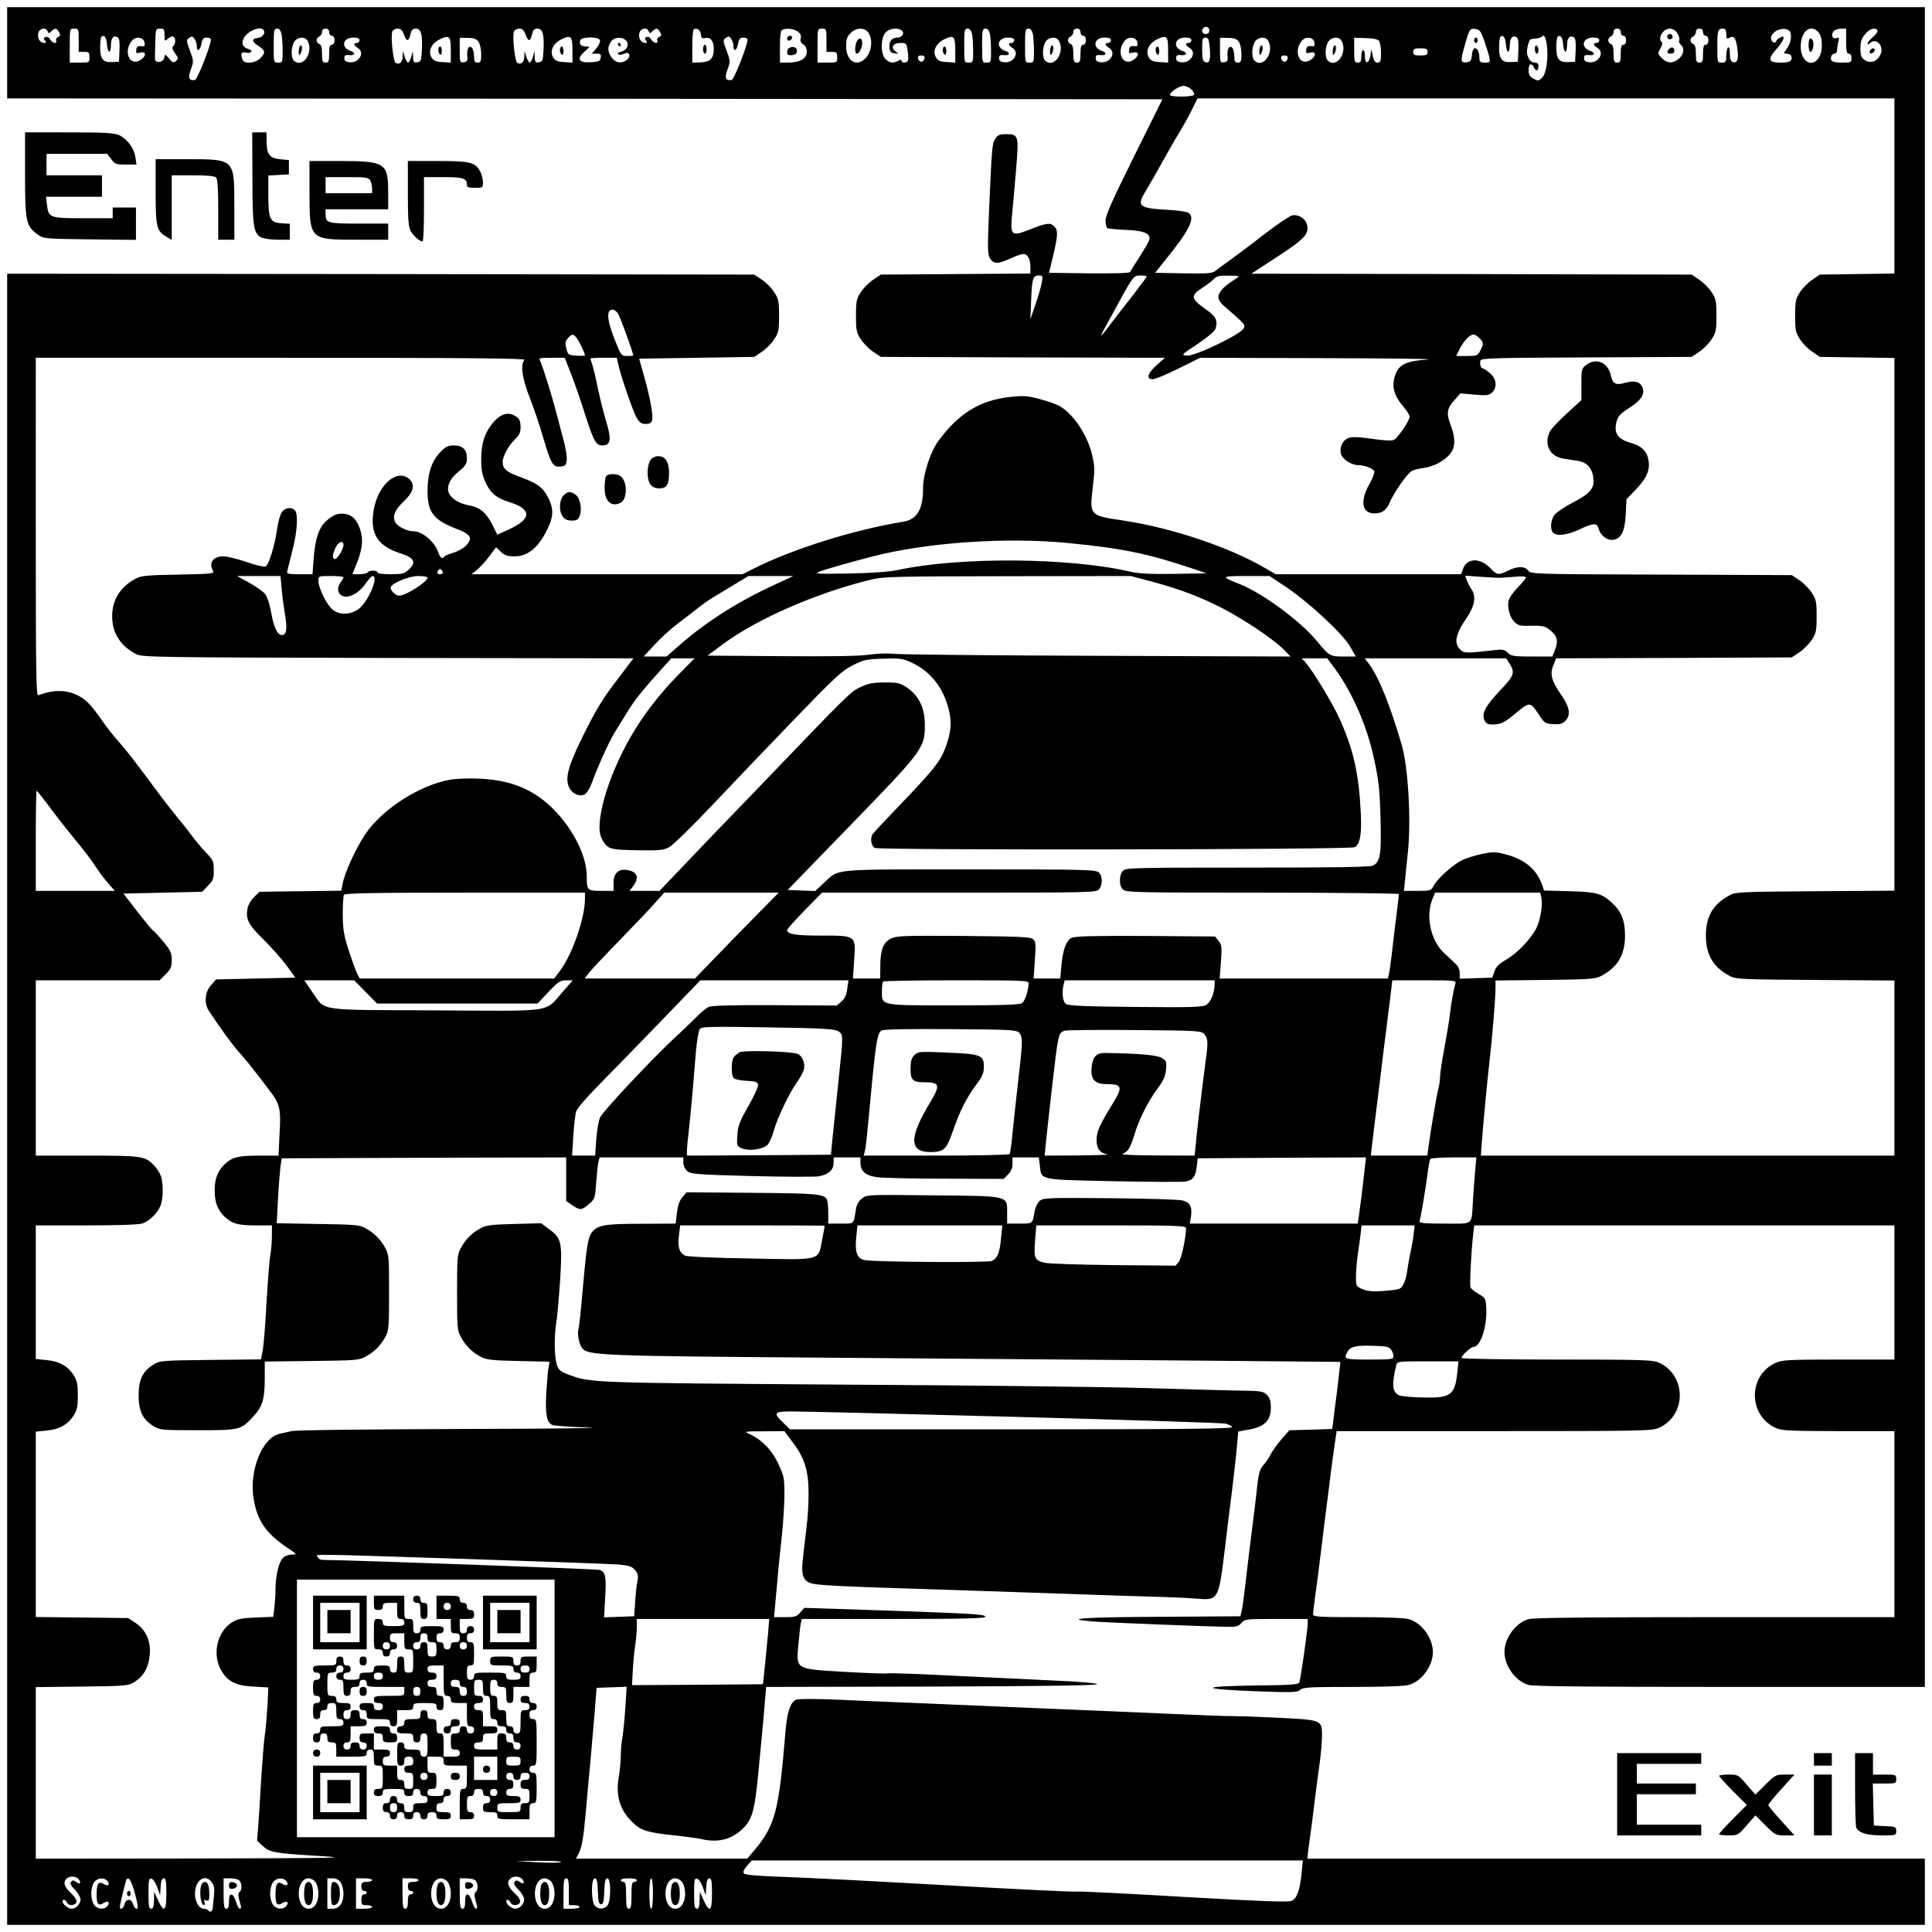 <svg xmlns="http://www.w3.org/2000/svg" version="1.0" width="1440" height="1440" viewBox="0 0 1080 1080"><path d="M4 29.5V55l322.9.2 322.9.3-15.9 32c-11.8 23.8-15.9 32.9-15.9 35.7 0 2 .5 4 1 4.3.6.3 5.1.8 10 1 10.4.3 14.6 2.1 13.4 5.7-.3 1.1-2.8 5.4-5.4 9.4-2.7 4.1-5 7.9-5.2 8.4-.2.7-8.2.9-22.9.8l-22.5-.3 2.3-9.5c2.7-11.3 2.8-14.3.7-16.4-2.2-2.3-4.5-2-13.5 1.6-11 4.3-11.4 3.9-9.9-10.8.6-6 1.5-17.3 2.2-25.1 1.3-16.5 1-17.3-5.8-17.3-3.5 0-4.7.5-6 2.5-1.8 2.8-1.9 4-3.5 39.8-.9 22.2-.9 25.1.6 27.3 2 3.1 4.6 3 11.3-.1 3-1.4 6.2-2.5 7.3-2.5 2.4 0 3.9 2.9 3.9 7.4v3.5l-41.8.3-41.8.3-4.2 2.8c-2.3 1.5-5.4 4.6-6.9 6.9-2.5 3.8-2.8 5-2.8 13.3s.3 9.5 2.8 13.3c1.5 2.3 4.6 5.4 6.9 6.9l4.2 2.8 79.4.3 79.4.2-4.6 4.1c-5.1 4.5-6.1 7.9-2.2 7.9 1.3 0 7.8-2.7 14.4-6l12.1-6 68.3.2c37.6.1 64 .4 58.8.8-11.2.7-15.5 2.6-17.6 7.5-2.8 6.7-1.6 12.2 4.1 18.8 1.9 2.2 3.5 4.8 3.5 5.6 0 2.2-6.5 11.8-8.8 13-1.2.6-5.3.4-12.2-.6-7.9-1.1-11.2-1.2-13.3-.4-3.2 1.2-5 5.1-4.1 8.8.8 3 5.8 6.3 9.6 6.3 3.3 0 8 1.7 9 3.3.4.6-.8 4-2.7 7.3-5.4 9.6-4.2 16.4 2.9 16.4 4.1 0 6.6-1.8 8.3-5.8 2.4-5.7 10.1-16.8 12.6-18 1.2-.6 4.2-1.3 6.5-1.6 5.7-.8 11.3-3.8 14.6-7.6 3.2-3.9 3.4-8.8.5-16.5-2.5-6.6-2.1-9.1 2.3-14l3.1-3.6 7.9.7c6.8.6 8.1.4 9.8-1.1 3.1-2.8 2.6-7.8-1.1-10.9-1.7-1.4-3.4-2.6-3.9-2.6-1.2 0-2-2.8-1.4-4.5.5-1.3 8.6-1.5 59.3-1.7l58.7-.3 4.2-2.8c2.3-1.5 5.4-4.6 6.9-6.9 2.5-3.8 2.8-5 2.8-13.3s-.3-9.5-2.8-13.3c-1.5-2.3-4.6-5.4-6.9-6.9l-4.2-2.8-123-.3-123.1-.2 14.7-9.6c15.3-10 17.7-12.7 16.4-17.9-.9-3.4-4.8-5.8-8.3-5.1-1.5.4-8.6 5.2-15.8 10.7-7.1 5.6-15.5 11.8-18.5 14-3 2.1-6.6 4.8-8 5.9-2.4 1.9-3.7 2-18.4 1.8l-15.9-.3 4.8-6c14.1-17.3 17.8-24.4 14.1-27.4-.8-.7-5.4-1.4-10.3-1.7-17.9-1-19.1-1.9-13.9-10.5 1.8-3 5.9-10.1 9.1-15.9 3.2-5.8 7.7-13.7 10.1-17.5 2.3-3.9 5.5-9.6 7-12.8l2.8-5.7H1059v97.9l-20.8.3-20.9.3-4.1 2.8c-2.3 1.5-5.4 4.6-6.9 6.9-2.5 3.8-2.8 5-2.8 13.3s.3 9.5 2.8 13.3c1.5 2.3 4.6 5.4 6.9 6.9l4.1 2.8 20.9.3 20.8.3v297.8l-44.2.3c-41 .3-44.6.4-47.8 2.2-9.3 4.9-13.4 11.8-13.4 22.6s4.1 17.7 13.4 22.6c3.2 1.8 6.8 1.9 47.8 2.2l44.2.3V646H827.8l.5-6.8c1.3-16.4 2.8-31.7 4.1-43.7 1.8-15.5 3.6-37.3 3.6-43.2v-4.2l27.8-.3c24.7-.3 28.1-.5 31.2-2.2 9.3-4.9 13.4-11.8 13.4-22.6 0-8.3-2-13.4-7.1-18.1-5.8-5.5-8.8-6.3-24-6.7l-14.2-.4-.9-2.8c-3.2-9.1-9.8-14.7-20.9-17.5-5.4-1.4-6.9-1.4-13.1-.1-3.8.8-8.9 2.4-11.2 3.6-5.1 2.6-13.6 10.3-15.6 14.2-1.4 2.7-1.8 2.8-9 2.8h-7.6l.5-4.8c.2-2.6 1-10.1 1.7-16.7 1.9-18.1.2-47.4-3.4-60-6.5-22.2-12.8-38-18.3-45.3l-2.4-3.2H842l1.4 2.2c3.7 5.8 3.3 7.2-4.6 15.5-8.4 8.9-10.7 13.1-9 16.8.9 2 1.9 2.5 4.7 2.5 4.5 0 6.5-1 13.8-7.1 6.7-5.6 7.3-5.6 12 1.7 3 4.6 3.5 4.9 7.9 5.2 3.7.2 5.1-.1 6.7-1.7 3.4-3.4 2.7-7.7-2.4-15-5.3-7.6-6.2-11.4-4.1-16.4l1.5-3.7 65.9-.2 65.8-.3 4.2-2.8c2.3-1.5 5.4-4.6 6.9-6.9 2.5-3.8 2.8-5 2.8-13.3s-.3-9.5-2.8-13.3c-1.5-2.3-4.6-5.4-6.9-6.9l-4.2-2.8-72.9-.3c-71.5-.2-73.1-.3-74.4-2.2-1.8-2.6-6.2-2.6-11.3 0-5.3 2.7-6.1 2.6-10-1.5-5.7-5.9-13-5.6-15.2.6l-1 2.9H713.1l-5.3-3.1c-19.9-11.8-52.5-22.8-79.8-26.9-19-2.8-19-2.8-17.1-18.8 1.1-9.4 1.1-11.6-.4-17.9-2.5-10.8-10.2-22.6-18-27.2-1.6-1-6.7-2.8-11.2-4-7.1-1.9-9.1-2-16.7-1.2-16.8 1.9-28.5 9-39.9 24.4-4.5 5.9-8.7 18.8-8.7 26.3 0 12-3.2 17.7-10.9 19-28.4 4.7-62.1 15.3-84.3 26.5l-5.7 2.9H263.5l3.2-2.5c1.7-1.4 4.8-4.8 6.9-7.6l3.7-5 2.6 2.5c2.2 2.1 3.7 2.6 7.8 2.6 6.7 0 12.3-4.1 16.9-12.5 4.8-8.7 5.3-13.2 2-20-3.1-6.1-6-8.3-16.2-12-7.3-2.7-9.4-4.5-9.4-8.2 0-3.3 3.2-9.2 6.9-12.7 2.3-2.3 3.1-3.8 3.1-6.5 0-4.2-.7-5.4-3.8-7-3.7-1.9-7.8-.4-11.7 4.3-4.7 5.8-6.5 11.4-6.5 20.5 0 5.9.6 8.7 2.4 12.7 2.8 6.1 5.9 8.7 13.1 11 13.2 4.1 12.9 9.6-.8 15.7l-5.7 2.6-3-6c-3.3-6.4-6.8-9.3-12.8-10.4-5-.9-8.9-3.1-10.8-6-2.3-3.6-.4-8.6 5.2-13.1 3.8-3.1 4.4-4.2 4.4-7.4 0-4.7-2.4-7-7.5-7-3.1 0-4.5.7-7.6 4-4.7 5-6.9 11.8-6.9 21.7 0 11.6 3.4 16 15.9 20.8 8.4 3.2 9.6 5.3 5.6 9.5-1.5 1.5-4.7 3.3-7.1 4-2.5.7-4.7 1.7-5 2.1-1 1.7-2.3.9-3.4-2.4-2-5.8-8.9-11.7-13.8-11.7-3.6 0-8.9-2.6-10.2-5-1.8-3.3-.3-7.1 4.6-11.6 5.4-5.1 6.6-9.2 3.5-12.3-6.8-6.8-18.1 2.9-20.3 17.6-2 12.9 2.4 19.6 15.3 23.7 7.6 2.5 8.8 5 4.3 9.1-2.4 2.2-3.6 2.5-10 2.5-4.3 0-7.4-.4-7.4-1s-1.1-1-2.4-1c-1.4 0-2.8.4-3.1 1-.3.5-2.4 1-4.5 1h-4l2.1-5.3c3.1-7.5 3.9-12.6 2.8-17.6-1.4-6.2-4.3-9.9-8.4-10.7-4.3-.8-6.8.1-11.1 3.8-4.1 3.6-6.3 10.1-7.1 21.5l-.6 8.3h-7.3c-6.4 0-7.2-.2-6.8-1.8.2-.9 1.5-6.1 2.9-11.6 2.7-10.5 3.3-20.4 1.3-22.4-2-2-5.6-1.4-7.3 1.2-.9 1.4-2.1 5.5-2.6 9.3-1.3 9.4-4.7 20.3-6.5 21-.9.3-5.7-.8-10.7-2.6-5.1-1.7-10.9-3.1-12.9-3.1-5.6 0-8.2 3.5-5.8 8 .9 1.7 0 1.8-19.3 2.2-17.3.3-20.7.6-23.7 2.2-8.8 4.6-13.3 11.9-13.3 21.1 0 9.2 4.5 16.5 13.3 21.1 3.4 1.8 9 1.9 140.8 2.2l137.3.2-7.4 9.8c-10.2 13.2-13.3 18.4-21.6 35.2-7.5 15.4-9.2 21.8-7.1 26.9 1.5 3.6 5.9 5.7 8.8 4.2 1.1-.6 2.8-3.2 3.8-5.8 3.4-9.5 9.7-23.3 12.8-28.5 1.8-2.9 5.2-8.5 7.6-12.3 4-6.5 8.7-12.3 19.9-24.7l4.4-4.8h13l-9.1 9.2c-10.6 10.8-19.9 22.9-26.6 34.6-12.9 22.3-20.5 48.7-16.3 56.8 3.1 6.1 4.1 6.4 19.8 6.7 12.7.2 14.8 0 18.1-1.8 2-1.1 13.1-11.9 24.5-24s32.1-33.7 46-48.1c22.3-23.1 25.9-26.4 32-29.5 6.2-3.1 7.7-3.4 17-3.7 9.2-.3 10.8-.1 15.7 2.1 10.9 5 18.1 14.3 21.1 26.9 1.7 7.3 1.1 12.6-2.3 21.5-2.6 6.9-6.5 11.8-24.3 30.4-8.4 8.8-15.7 16.5-16.1 17.2-1.5 2.4-.8 6.6 1.2 7.7 2.5 1.3 265.5 1 268.2-.4 3-1.4 4.1-7.1 3.5-19-1.1-22.4-4.1-35.6-12-53.1-3.9-8.6-14.8-26.5-19-31.3l-2-2.2h14.2l3.9 5.2c10.1 13.6 18.4 32.7 22.3 51 2.6 12 3.2 17.3 3.6 32.9.6 20.6-.1 24.8-4.3 26.8-1.8.8-21.4 1.1-70.3 1.1-64.4 0-67.9.1-69.4 1.8-2.3 2.5-2.2 8.5.1 10.5 1.7 1.6 8.6 1.7 78 1.7 41.9 0 76.2.4 76.2.8s-.7 6.2-1.5 12.7c-.8 6.6-2 16-2.5 21-.6 4.9-1.3 9.9-1.6 11.2l-.6 2.3h-94l.7-9.3c.6-8.4.5-9.5-1.3-11.7l-2-2.5-38.9-.3c-30-.1-39.4.1-41.3 1.1-3.1 1.5-4.9 6.8-5.7 15.9l-.6 6.8h-14.9l.7-10.3c.6-9.1.5-10.4-1-11.7-1.5-1.3-8.1-1.5-38.9-1.8-33.9-.2-37.4-.1-40.6 1.5-4.3 2.2-5.9 6.3-5.9 15.5l-.1 6.8h-15.2l.7-10.4c.9-13.8 1.2-13.6-18.8-13.6-14.1 0-18.7-.8-18.7-3.1 0-.5 4.4-5.5 9.7-10.9l9.8-10h76.6c72.9 0 76.7-.1 78.2-1.8 2.2-2.5 2.1-7.5-.1-9.5-1.7-1.6-8.1-1.7-72.1-1.7-78.7 0-72.7-.5-81.5 7.5l-4.9 4.6-7.7-.3-7.7-.3 35.4-36.5c40.5-41.7 41.3-42.9 41.3-56-.1-9.3-3.2-15.8-9.8-20.5-4-2.7-5.1-3-12.5-3-6.7 0-9.2.5-13.7 2.6-5.6 2.6-6.4 3.5-57 56.2-4.7 4.9-11.9 12.4-16 16.6-4.1 4.3-14.7 15.2-23.4 24.4L368.7 498h-16.8l2.2-2.9c3.1-4.2 2.3-7.4-2.3-8.5-5.7-1.4-8.8 1.1-8.8 6.9v4.5h-6.9c-7.8 0-8.1-.3-8.1-8.1 0-9.9-5.7-22.7-15-33.6-11.6-13.6-25.1-20-44.1-21-6.4-.3-13.3-.1-17.5.6-16.4 2.9-37.2 16-46.7 29.7-5.4 7.8-12.1 22.2-13.2 28.6l-.7 3.7-22.8.3-22.9.3-3 2.9c-1.7 1.6-3.3 4.4-3.7 6.2-1.2 6.3.4 9.3 9.1 17.8 4.5 4.5 10.3 11 12.9 14.6l4.7 6.5-22.1.5-22.2.5-2.9 3.3c-3.4 3.8-3.9 10.1-1.1 14.3 6.6 10 13.2 19.1 16.7 22.9 2.2 2.5 6.1 7.1 8.5 10.3 2.5 3.2 6 7.7 7.7 10 6.8 8.7 7.4 10.9 6.6 25l-.6 12.7h-10.8c-11.8 0-15 .8-19.3 4.8-3.9 3.7-5.6 8.1-5.6 14.7s1.7 11 5.6 14.7c4.2 3.9 7.5 4.8 17.5 4.8h8.9v5.9c0 3.2-.4 8-.9 10.7-.5 2.7-1.4 14.6-2.1 26.4-.6 11.8-1.6 23.8-2.1 26.7l-1 5.2-28.2.3c-27.4.3-28.3.4-31.9 2.6-6.1 3.8-8.3 8.4-8.3 17.2 0 8.8 2.2 13.4 8.3 17.2 3.6 2.2 4.5 2.3 24.7 2.3 23.8 0 24.1-.1 31.2-7.8 5.1-5.5 6.3-9.6 6.3-21.4v-9.2l26.3-.3c24.6-.3 26.4-.4 30.2-2.5 4.7-2.5 8.5-6.4 11.1-11.3 1.7-3.1 1.9-5.9 1.9-24.5 0-19.6-.1-21.3-2.2-25-2.5-4.7-6.4-8.5-11.3-11.1-3.1-1.7-6.4-1.9-26.4-2.2l-22.9-.4.7-13.6c.4-7.6 1.1-15.7 1.4-18.2l.7-4.5 79.5-.3 79.5-.2v24.4l3.4 2.3c4.4 3 5.3 2.9 9.4-.7 3.3-2.8 3.4-3.3 4-12.2.4-5.1.9-10.3 1.3-11.6l.6-2.2H382v2.8c0 1.7.9 3.7 2.1 4.8 1.9 1.7 4.8 2 35.4 2.8 18.4.5 35.5.5 38 .2 5.5-.9 8.5-3.5 8.5-7.6v-3h15v2.9c0 4.9 2.9 7.4 9.6 8.2 3.2.4 20.4.8 38.2.8l32.3.1 2.4-2.5c1.7-1.6 2.5-3.5 2.5-6V647h14.7l.6 4.6c.9 8.2-1 7.8 41 8.7 20.5.4 38.6.5 40.3.2 4.2-.7 5.7-2.7 6.4-8.4l.5-4.6 47.1-.3 47-.2-.7 6.2c-1.1 10.4-2.9 24.1-3.4 27.5l-.6 3.3h-93.8l.6-3.4c.9-5.9-.3-8.4-4.5-9.5-2-.6-20.4-1.1-40.8-1.3-35.3-.3-37.3-.2-39.3 1.6-1.1 1-2.3 3.5-2.7 5.5-1.2 7.3-.9 7.1-8.5 7.1H563v-6c0-9.8 1.4-9.4-42-9.8-36-.4-36.5-.4-39.2 1.8-1.7 1.3-2.9 3.4-3.3 5.8-1.4 8.8-.8 8.2-8.5 8.2h-7v-6.3c0-3.4-.4-6.7-.8-7.3-2-3-5.7-3.3-41.6-3.6l-36.8-.3-2.3 2.7c-1.7 2-2.6 4.6-3.1 8.8l-.7 6-19.1.1c-20.7 0-24.7.7-27.9 5-2.1 2.9-2.9 8.2-5.2 34.4-.8 9.3-1.7 18-2.1 19.2-.8 2.8.2 8.4 1.9 10.7 3.2 4.4 8.8 4.6 142.7 5.6 69.6.5 161.3 1.3 203.9 1.6l77.4.7-.7 6.1c-.3 3.3-1.1 9.5-1.6 13.6-.6 4.1-1.3 9.8-1.6 12.7l-.7 5.1-11.9.4-12 .3-4.4 5c-2.4 2.7-5.1 6.6-6.1 8.5-1 1.9-2.8 4.7-4.2 6.2-1.8 2.1-2.5 4.4-3.2 10.5-.4 4.3-1.5 13.4-2.4 20.3-1.9 14.9-3 24.2-4.5 37-.6 5.2-1.4 11.1-1.8 13l-.8 3.5-45.2.3c-42.6.2-55.1 1.1-37.4 2.6 7.2.6 67.5 3 77.1 3 3.3 0 4.8-.5 6.1-2.2 1.8-2.1 2.4-2.2 19.4-2.2H731v2.6c0 3.6-3.9 30.9-4.7 33-.4 1.1-5.7 1.4-24.4 1.6-31.6.4-31.8 2-.4 3.2 21.2.8 23.7.7 25.3-.8 1.6-1.4 5.3-1.6 29.3-1.6 16.9 0 28.9-.4 31.4-1.1 7.2-2 13.5-10.6 13.5-18.4 0-7.8-6.3-16.4-13.5-18.4-2.4-.7-13.8-1.1-28.7-1.1-21.8 0-24.8-.2-24.8-1.6 0-.8.5-4.8 1-8.7 1-6.9 1.7-12.2 4-31 .5-4.5 1.7-13.6 2.5-20.2.9-6.6 2-15.8 2.6-20.5.6-4.7 1.5-11.5 2.1-15.3l1-6.7h88.1c83.6 0 88.4-.1 92.2-1.9 15.7-7.2 15.2-29.9-.7-36.6-3.2-1.3-11.2-1.5-56.8-1.5-29.1 0-53-.4-53-.9 0-1.3 5.1-6.1 6.5-6.1 4.2 0 8-11.7 7.3-22.5-.3-4.6-.6-5.1-4.3-7.2-2.1-1.2-4.2-2.9-4.5-3.7-.5-1.7.4-20.2 1.5-29.4l.6-5.2H1059v75h-31.2c-28.3 0-31.7.2-35.3 1.9-15.7 7.2-15.2 29.9.7 36.6 3.1 1.2 9 1.5 34.8 1.5h31v104H958.8c-70.1 0-101.5.3-104.3 1.1-7.2 2-13.5 10.6-13.5 18.4 0 7.8 6.3 16.4 13.5 18.4 2.8.8 36.5 1.1 112.8 1.1H1076V4H4v25.5zM676 17c0 1.3-.7 2-2 2-1.9 0-2.7-2-1.3-3.3 1.3-1.4 3.3-.6 3.3 1.3zm-649.4.5c.5 1.3.8 1.3 2.1 0 2-2 3-1.9 4.3.5.9 1.6.8 2.2-.5 2.6-.9.4-1.4 1.3-1.1 2 .8 2.2-2.2 1.6-3.4-.6-.6-1.1-1.6-1.7-2.5-1.3-1.2.4-1.3.9-.4 1.9.9 1.1.8 1.4-.4 1.4-2.3 0-4-2.7-3.3-5.5.7-2.8 4.3-3.5 5.2-1zm17.4 5V29h3c2.7 0 3 .3 3 3 0 3-.1 3-5.5 3H39v-9.5c0-9.5 0-9.5 2.5-9.5 2.4 0 2.5.2 2.5 6.5zm48-2.8c0 3.5.1 3.6 1.9 1.9 1.1-1 2.5-1.5 3-1.1 1.4.8 1.4 3.8 0 5.2-.9.9-.6 1.9 1 4.1 1.9 2.7 1.9 3.1.5 4.3-1.4 1.1-2 1-3.9-1.4-2.3-2.6-2.4-2.6-2.7-.4-.4 2.8-5.4 3.3-5.2.4 0-.9.1-5.1.2-9.2.2-7.3.3-7.5 2.7-7.5 2.2 0 2.5.4 2.5 3.7zm55.4-2.8c1.1 1.7-.6 4-3.2 4.3-3.6.4-3.6 2 0 4.3 4.2 2.7 4.4 3.9 1.4 7-2.9 2.9-9 3.5-10 .9-1.3-3.4-.7-4.6 1.8-4 2.9.7 4.5-1 1.7-1.9-3.4-1-4.3-3-2.9-6 1.9-4.1 9.6-7.3 11.2-4.6zm10 2.2c.3 1.7.6 6 .6 9.5 0 6.2-.1 6.4-2.5 6.4-2.5 0-2.5 0-2.5-9.5 0-8.6.2-9.5 1.9-9.5 1.3 0 2 1 2.5 3.1zM184 18c0 1.1.7 2 1.5 2 .9 0 1.5.9 1.5 2.5s-.6 2.5-1.5 2.5c-1.1 0-1.5 1.2-1.5 5 0 4.3-.3 5-2 5s-2-.7-2-4.9c0-3.4-.4-5.1-1.5-5.5-.8-.3-1.5-1.2-1.5-2.1 0-.9.7-1.8 1.5-2.1.8-.4 1.5-1.5 1.5-2.5 0-1.2.7-1.9 2-1.9s2 .7 2 2zm41.9 1.5c1.4 4 2.6 3.8 3.6-.5.5-2.3 1.2-3 3-3 2.9 0 3.8 3.4 3.3 12.5-.3 5.3-.5 6-2.5 6.3-2 .3-2.3-.1-2.4-3l-.1-3.3-.9 3.2c-.5 1.8-1.3 3.3-1.8 3.3-.4 0-1.3-1.5-1.9-3.3l-1-3.2-.1 3.1c-.1 3.3-1.9 4.8-4 3.5-1.3-.9-2.8-14.9-1.8-17.5.4-.9 1.7-1.6 3-1.6 1.7 0 2.6.9 3.6 3.5zm68 0c1.4 4 2.6 3.8 3.6-.5.5-2.3 1.2-3 3-3 2.9 0 3.8 3.4 3.3 12.5-.3 5.3-.5 6-2.5 6.3-2 .3-2.3-.1-2.4-3l-.1-3.3-.9 3.2c-.5 1.8-1.3 3.3-1.8 3.3-.4 0-1.3-1.5-1.9-3.3l-1-3.2-.1 3.1c-.1 3.3-1.9 4.8-4 3.5-1.3-.9-2.8-14.9-1.8-17.5.4-.9 1.7-1.6 3-1.6 1.7 0 2.6.9 3.6 3.5zm68.7-2c.5 1.3.8 1.3 2.1 0 2-2 3-1.9 4.3.5.9 1.6.8 2.2-.5 2.6-.9.4-1.4 1.3-1.1 2 .8 2.2-2.2 1.6-3.4-.6-.6-1.1-1.6-1.7-2.5-1.3-1.2.4-1.3.9-.4 1.9.9 1.1.8 1.4-.4 1.4-2.3 0-4-2.7-3.3-5.5.7-2.8 4.3-3.5 5.2-1zm29.2 1.7c.2 2 .7 2.5 2.3 2.1 3-.8 4.9 1.5 4.9 6.2 0 5.2-2 7.2-7.7 7.4l-4.3.1v-8.8c0-4.9.3-9.2.7-9.6 1.5-1.4 3.8 0 4.1 2.6zm54.1-1.6c1.6 1.1 2.1 2.3 1.7 3.8-.4 1.5.1 2.6 1.4 3.4 1.3.8 2 2.3 2 4.2 0 3.7-3.9 6-10.5 6H436v-8.9c0-6.2.4-9.1 1.3-9.4 2.5-1.1 6.3-.7 8.6.9zm16.1 4.9V29h3c2.7 0 3 .3 3 3 0 3-.1 3-5.5 3H457v-9.5c0-9.5 0-9.5 2.5-9.5 2.4 0 2.5.2 2.5 6.5zm23.4-4.3c2.5 3.6 2 10.1-1 13.7-5.1 6.1-11.4 2.6-11.4-6.1 0-3.9.5-5.4 2.5-7.3 3.1-3.2 7.8-3.3 9.9-.3zm18.5-1.3c2.1 1.3.5 4.1-2.2 4.1-3.2 0-4.9 2.2-4.5 5.7.2 2.1.9 2.9 2.8 3.1 2.4.3 2.4.3.6-1.1-2.9-2.1-1.4-4.7 2.8-4.7 3.2 0 3.4.2 4 4.5.4 2.5.4 4.9.1 5.5-.8 1.3-3.5 1.3-3.5 0 0-.7-.6-.7-1.9 0-2.9 1.5-4.9 1.2-7.1-1-2.8-2.8-2.8-11.7 0-14.8 2.1-2.3 6.4-2.9 8.9-1.3zm39.5 2.2c.3 1.7.6 6 .6 9.5 0 6.2-.1 6.4-2.5 6.4-2.5 0-2.5 0-2.5-9.5 0-8.6.2-9.5 1.9-9.5 1.3 0 2 1 2.5 3.1zm10 0c.3 1.7.6 6 .6 9.5 0 6.2-.1 6.4-2.5 6.4-2.5 0-2.5 0-2.5-9.5 0-8.6.2-9.5 1.9-9.5 1.3 0 2 1 2.5 3.1zm24 0c.3 1.7.6 6 .6 9.5 0 6.2-.1 6.4-2.5 6.4-2.5 0-2.5 0-2.5-9.5 0-8.6.2-9.5 1.9-9.5 1.3 0 2 1 2.5 3.1zM604 18c0 1.1.7 2 1.5 2 .9 0 1.5.9 1.5 2.5s-.6 2.5-1.5 2.5c-1.1 0-1.5 1.2-1.5 5 0 4.3-.3 5-2 5s-2-.7-2-4.9c0-3.4-.4-5.1-1.5-5.5-.8-.3-1.5-1.2-1.5-2.1 0-.9.7-1.8 1.5-2.1.8-.4 1.5-1.5 1.5-2.5 0-1.2.7-1.9 2-1.9s2 .7 2 2zm225.6 4.5c1.2 3.3 2.5 7.5 2.9 9.2.6 3.2.5 3.3-2.4 3.3-2.6 0-3.1-.4-3.1-2.4 0-6.3-3.7-7.9-4.2-1.9-.3 3.3-.7 3.8-3 4.1-3.4.4-3.5-.4-.9-9.8 2.5-8.8 2.7-9.2 5.9-8.8 2.3.3 3 1.2 4.8 6.3zM906 18c0 1.1.7 2 1.5 2 .9 0 1.5.9 1.5 2.5s-.6 2.5-1.5 2.5c-1.1 0-1.5 1.2-1.5 5 0 4.3-.3 5-2 5s-2-.7-2-4.9c0-3.4-.4-5.1-1.5-5.5-.8-.3-1.5-1.2-1.5-2.1 0-.9.7-1.8 1.5-2.1.8-.4 1.5-1.5 1.5-2.5 0-1.2.7-1.9 2-1.9s2 .7 2 2zm31.6.5c.9 1.4 1.4 3.1 1.1 3.9-.3.8.1 2 .9 2.6 2.2 1.9 1.7 5.6-1.2 7.9-3.6 2.8-6.5 2.6-9.5-.5-2.3-2.4-2.3-2.6-.7-5.4 1-1.7 1.3-3.2.7-3.5-1.4-.9-1.1-3.7.8-5.7 2.3-2.6 5.9-2.3 7.9.7zM952 18c0 1.1.7 2 1.5 2 .9 0 1.5.9 1.5 2.5s-.6 2.5-1.5 2.5c-1.1 0-1.5 1.2-1.5 5 0 4.3-.3 5-2 5s-2-.7-2-4.9c0-3.4-.4-5.1-1.5-5.5-.8-.3-1.5-1.2-1.5-2.1 0-.9.7-1.8 1.5-2.1.8-.4 1.5-1.5 1.5-2.5 0-1.2.7-1.9 2-1.9s2 .7 2 2zm13 1c0 2.7.2 3 2 2 2.4-1.3 3.5.5 4.3 7 .7 5.1-.3 7.6-2.7 6.7-1.1-.4-1.6-1.9-1.6-4.7 0-2.5-.4-3.9-1-3.5-.5.3-1 2.4-1 4.6 0 3.5-.3 3.9-2.5 3.9-2.5 0-2.5-.1-2.5-8.8 0-9.4.3-10.2 3.2-10.2 1.3 0 1.8.8 1.8 3zm34.9-2.1c2 1.3 1.6 6.6-.9 10.1-2.1 2.9-2.1 3-.2 3 1.1 0 2.2.6 2.5 1.2.9 2.8-.6 3.8-5.8 3.8-7 0-7.6-1.7-2.5-7.5 4.4-5 5.4-8.3 2.1-6.5-1.1.5-2.1 1.5-2.3 2.2-.5 1.5-2.8.1-2.8-1.8 0-3.8 6.4-6.7 9.9-4.5zm16.6 1.1c2.5 2.8 2.6 10.7.2 14.3-3.8 5.9-10.1 2-10.1-6.2 0-8.6 5.4-13 9.9-8.1zm15.5 5c0 5.6.3 7 1.5 7 .9 0 1.5.9 1.5 2.5 0 2.4-.3 2.5-5.4 2.5-5.4 0-6.9-1-5.8-3.8.2-.6 1-1.2 1.8-1.2s1.4-1 1.4-2.3c0-1.2.3-3.3.7-4.6.5-2 .3-2.3-1.1-1.8-2.2.8-3.3-1.8-1.6-3.8.7-.8 2.5-1.5 4.1-1.5h2.9v7zm17.5-6c.3.6-.7 2.2-2.4 3.6s-3.1 3.1-3.1 3.7c0 .8.4.7 1.2-.1 3.5-3.5 8.2 1.4 6 6.3-1.8 3.8-5.5 5.2-8.7 3.1-2.1-1.4-2.5-2.4-2.5-6.5 0-3.9.6-5.6 2.6-8 2.6-3.1 5.7-4 6.9-2.1zM59.8 24.8c.4 5.3 2.2 5.5 2.2.3 0-3.9 1.6-5.6 3.9-4.2.8.5 1.1 3 .9 7.2l-.3 6.4-3.7.2c-5.2.3-6.8-1.6-6.8-8.1 0-2.9.3-5.6.7-6 1.5-1.5 2.8.3 3.1 4.2zm50.2.9c0 3.6 1.8 2.7 2.6-1.2.5-2.8 1.1-3.5 3-3.5 1.3 0 2.4.6 2.3 1.2-.2 3.7-7.6 22.3-8.9 22.5-3.4.6-4.1-1.1-2.3-5.9 1.6-4.4 1.6-4.8-.5-10.4-2.1-5.6-2.1-6-.5-7.2 1.5-1.1 2-1 3 .5.7.9 1.3 2.7 1.3 4zm142 2.4V35l-4.7-.3c-3.9-.2-5-.8-6.2-2.8-1.9-3.4.2-7.8 4.9-10 5.2-2.5 6-1.7 6 6.2zm68 0V35l-4.7-.3c-3.9-.2-5-.8-6.2-2.8-1.9-3.4.2-7.8 4.9-10 5.2-2.5 6-1.7 6 6.2zm90-2.4c0 3.6 1.8 2.7 2.6-1.2.5-2.8 1.1-3.5 3-3.5 1.3 0 2.4.6 2.3 1.2-.2 3.7-7.6 22.3-8.9 22.5-3.4.6-4.1-1.1-2.3-5.9 1.6-4.4 1.6-4.8-.5-10.4-2.1-5.6-2.1-6-.5-7.2 1.5-1.1 2-1 3 .5.7.9 1.3 2.7 1.3 4zm124 2.4V35l-4.7-.3c-3.9-.2-5-.8-6.2-2.8-1.9-3.4.2-7.8 4.9-10 5.2-2.5 6-1.7 6 6.2zm119 0V35l-4.7-.3c-3.9-.2-5-.8-6.2-2.8-1.9-3.4.2-7.8 4.9-10 5.2-2.5 6-1.7 6 6.2zm188.8-3.3c.4 5.3 2.2 5.5 2.2.3 0-3.9 1.6-5.6 3.9-4.2.8.5 1.1 3 .9 7.2l-.3 6.4-3.7.2c-5.2.3-6.8-1.6-6.8-8.1 0-2.9.3-5.6.7-6 1.5-1.5 2.8.3 3.1 4.2zm22.8-.2c1.1 7.4-.1 16.4-2.5 18.8-2 1.9-2.3 2-4.9.6-2.1-1.2-2.7-2.3-2.7-4.8 0-3.7 1.5-4.4 3.1-1.3 1.2 2.3 2.4 1.8 2.4-1.1 0-1.1-.7-1.8-1.9-1.8-2.2 0-3.6-1.6-4.4-4.8-.5-2.3.9-8.1 2.1-8.3.4-.1 1.7-.3 3-.4 1.2-.1 2.5-.5 2.9-.9 1.4-1.4 2.2-.4 2.9 4zm9.2.2c.4 5.3 2.2 5.5 2.2.3 0-3.9 1.6-5.6 3.9-4.2.8.5 1.1 3 .9 7.2l-.3 6.4-3.7.2c-5.2.3-6.8-1.6-6.8-8.1 0-2.9.3-5.6.7-6 1.5-1.5 2.8.3 3.1 4.2zm-793-1c.3 2 0 2.3-2 2-1.8-.2-2.4.2-2.6 2-.3 2 0 2.2 2.2 1.6 3.5-.8 3.5 1.9.2 4.1-6.1 4-9.9-4.8-4.8-10.8 2.3-2.6 6.6-1.9 7 1.1zm91.2-.9c3.5 6.6-3 15.7-7.8 10.9-1.7-1.7-1.5-7.9.4-10.6 1.9-2.7 6-2.9 7.4-.3zm29-.4c0 .8-.7 1.5-1.5 1.5-2.1 0-1.9 1.3.5 2.8 4.2 2.6.7 8.6-4.7 8-2-.2-2.8-.8-2.8-2.3 0-1.6.6-1.9 2.8-1.7 3.1.4 3.7-1.3.8-2.3-5.7-1.8-4.6-7.5 1.4-7.5 2.4 0 3.5.5 3.5 1.5zm66.5.8c.8 1.2 1.5 4.3 1.5 6.9 0 4.1-.3 4.8-2 4.8-1.6 0-2-.7-2-3.3 0-1.7-.4-3.8-.9-4.6-1.5-2.3-3.3-.1-2.9 3.8.3 3.1 0 3.6-2 3.9-2.1.3-2.2 0-2.2-6.7v-7l4.5.1c3.4 0 4.9.6 6 2.1zm67.9-.8c.3.8-.6 2.8-2 4.5l-2.6 3h2.7c2.2 0 2.6.4 2.3 2.2-.3 2-1 2.3-5.6 2.6-6.8.4-8-1.8-3.4-6 3.2-2.8 3.2-2.8.8-2.8-2.8 0-4-1.4-3.2-3.5.8-2.1 10.2-2.1 11 0zm15 .7c1.4 2.3-.2 5-3.5 5.8-1.6.4-2 .8-1.2 1.3.7.5 2.2.3 3.3-.3 2.8-1.5 4 1.5 1.4 3.5-2.9 2.2-6 1.8-8.3-1.1-2.5-3.2-2.7-6.1-.5-9.2 1.9-2.8 7.1-2.7 8.8 0zm216.6-.7c0 .8-.7 1.5-1.5 1.5-2.1 0-1.9 1.3.5 2.8 4.2 2.6.7 8.6-4.7 8-2-.2-2.8-.8-2.8-2.3 0-1.6.6-1.9 2.8-1.7 3.1.4 3.7-1.3.8-2.3-5.7-1.8-4.6-7.5 1.4-7.5 2.4 0 3.5.5 3.5 1.5zm25 .4c3.5 6.6-3 15.7-7.8 10.9-1.7-1.7-1.5-7.9.4-10.6 1.9-2.7 6-2.9 7.4-.3zm29-.4c0 .8-.7 1.5-1.5 1.5-2.1 0-1.9 1.3.5 2.8 4.2 2.6.7 8.6-4.7 8-2-.2-2.8-.8-2.8-2.3 0-1.6.6-1.9 2.8-1.7 3.1.4 3.7-1.3.8-2.3-5.7-1.8-4.6-7.5 1.4-7.5 2.4 0 3.5.5 3.5 1.5zm14.8 1.3c.3 2 0 2.3-2 2-1.8-.2-2.4.2-2.6 2-.3 2 0 2.2 2.2 1.6 3.5-.8 3.5 1.9.2 4.1-6.1 4-9.9-4.8-4.8-10.8 2.3-2.6 6.6-1.9 7 1.1zm30.2-1.3c0 .8-.7 1.5-1.5 1.5-2.1 0-1.9 1.3.5 2.8 4.2 2.6.7 8.6-4.7 8-2-.2-2.8-.8-2.8-2.3 0-1.6.6-1.9 2.8-1.7 3.1.4 3.7-1.3.8-2.3-5.7-1.8-4.6-7.5 1.4-7.5 2.4 0 3.5.5 3.5 1.5zm10.3 4.7c.5 6.7-.2 8.4-2.7 7.5-1.2-.5-1.6-2.2-1.6-7.2 0-5.7.2-6.5 1.9-6.5 1.6 0 1.9 1 2.4 6.2zm16.2-3.9c.8 1.2 1.5 4.3 1.5 6.9 0 4.1-.3 4.8-2 4.8-1.6 0-2-.7-2-3.3 0-1.7-.4-3.8-.9-4.6-1.5-2.3-3.3-.1-2.9 3.8.3 3.1 0 3.6-2 3.9-2.1.3-2.2 0-2.2-6.7v-7l4.5.1c3.4 0 4.9.6 6 2.1zm16.5-.4c3.5 6.6-3 15.7-7.8 10.9-1.7-1.7-1.5-7.9.4-10.6 1.9-2.7 6-2.9 7.4-.3zm25.8.9c.3 2 0 2.3-2 2-1.8-.2-2.4.2-2.6 2-.3 2 0 2.2 2.2 1.6 3.5-.8 3.5 1.9.2 4.1-6.1 4-9.9-4.8-4.8-10.8 2.3-2.6 6.6-1.9 7 1.1zm15.2-.9c3.5 6.6-3 15.7-7.8 10.9-1.7-1.7-1.5-7.9.4-10.6 1.9-2.7 6-2.9 7.4-.3zm21 .1c.5.8 1 3.9 1 6.7 0 4.5-.3 5.3-1.9 5.3-1.4 0-2.1-1-2.7-3.8l-.8-3.7-.5 3.4c-.8 4.8-3.1 5.3-3.1.7 0-2-.4-3.6-1-3.6-.5 0-1 1.6-1 3.5 0 2.8-.4 3.5-2 3.5-1.8 0-2-.7-2-6.9v-7l6.5.2c4.6.1 6.9.7 7.5 1.7zm123-.5c0 .8-.7 1.5-1.5 1.5-2.1 0-1.9 1.3.5 2.8 4.2 2.6.7 8.6-4.7 8-2-.2-2.8-.8-2.8-2.3 0-1.6.6-1.9 2.8-1.7 3.1.4 3.7-1.3.8-2.3-5.7-1.8-4.6-7.5 1.4-7.5 2.4 0 3.5.5 3.5 1.5zM798 29c0 1.7-.7 2-4 2s-4-.3-4-2 .7-2 4-2 4 .3 4 2zm-281.2 3.7c-.2 1-1 1.8-1.8 1.8s-1.6-.8-1.8-1.8c-.2-1.2.3-1.7 1.8-1.7s2 .5 1.8 1.7zm203 0c-.2 1-1 1.8-1.8 1.8s-1.6-.8-1.8-1.8c-.2-1.2.3-1.7 1.8-1.7s2 .5 1.8 1.7zM666 50c1.2 1.2 1.8 2.5 1.5 3-.8 1.3-13.5 1.3-13.5.1 0-1.7 5.2-5.1 7.6-5.1 1.3 0 3.3.9 4.4 2zm-83.6 107.7c-.3 2.1-1.9 7.6-3.5 12.3l-2.9 8.5.4-10.5c.5-12.3 1-14 4.3-14 2.2 0 2.3.3 1.7 3.7zm58.6-3.1c0 .3-3.7 5.3-8.2 11.1-4.6 5.8-10 12.8-12.1 15.6-5.4 7.3-6.5 8-3.2 2.2 1.5-2.8 5.1-9.3 8-14.6 7.9-14.5 8.2-14.9 12.1-14.9 1.9 0 3.4.3 3.4.6zm50.6.7c-11.2 7.1-13 10.9-7.4 15.7 12.3 10.7 12.1 10.5 10.9 12.7-1.7 3.3-27.2 15.5-31.5 15.1-3.5-.3-3.4-.4 6-6.6 6-4.1 9.6-7.2 10-8.7 1.2-4.7 0-6.8-6.1-11-7.8-5.5-8-7.3-1.7-11.4 2.7-1.7 5.7-4 6.7-5.1 1.5-1.6 3-2 8.4-1.9 5.5 0 6.3.2 4.7 1.2zM827 189c2.4 2.4 2.5 3.2.5 7-1.5 2.8-1.9 3-7.5 3h-6l2-4c2.2-4.4 5.7-8 7.7-8 .7 0 2.2.9 3.3 2zM596.5 303.5c30.7 3 44.7 5.8 70 14.3l8 2.7-18 .3c-13.3.2-19.7-.1-24.5-1.2-34.3-8-95.4-8.4-130-1-5 1.1-14.2 1.7-27.5 2-18.8.3-19.8.2-16-1.2 4.1-1.5 16-4.9 29.5-8.4 30.4-7.8 74.5-10.8 108.5-7.5zM192 304.7c0 2.6-3.9 8.5-5 7.8-1.3-.8-1.3-1.9.4-6 1.6-3.6 4.6-4.8 4.6-1.8zm55.4 14.8c.4 1-.1 1.5-1.4 1.5-1.3 0-1.8-.5-1.4-1.5.4-.8 1-1.5 1.4-1.5.4 0 1 .7 1.4 1.5zm-90 9.2c.3 3.8 1.2 10.4 1.9 14.8 1.4 8.2.9 11.5-1.8 11.5-2.4 0-4.5-4.4-5.9-12.5-.7-4.2-2.2-8.9-3.3-10.3-1.1-1.5-5.1-4.3-8.9-6.4l-6.9-3.8H156.8l.6 6.7zm34.6-6c0 .5-.7 1.7-1.5 2.7-2.3 3-1.9 6.5.9 7.7 3.4 1.6 9.2-1.4 12.9-6.8 1.7-2.4 3.5-4.3 3.9-4.3 3.9 0-2.6 15-8.1 18.7-4.7 3.2-10.9 3.1-14.5-.2-3.3-3-7.6-12-7.6-15.8 0-2.7 0-2.7 7-2.7 3.9 0 7 .3 7 .7zm47 .2c0 2.3-12.2 10.1-15.8 10.1-2.3 0-5.6-3.5-4.7-5 1.6-2.5 10.1-5.9 15.3-6 2.8 0 5.2.4 5.2.9zm194.6 3.7c-20 9.1-37.6 20.2-52.1 32.6l-8.9 7.8h-12.8l6-6.5c3.3-3.6 9.1-8.9 12.8-11.7 3.8-2.8 8.9-6.8 11.4-8.8 2.5-2.1 7.2-5.3 10.5-7.2 3.3-2 8.7-5.2 11.9-7.2l6-3.6h25.1l-9.9 4.6zm210.2-1.5c15.2 4 27.3 8.6 39.7 15 12.3 6.4 28.6 17.4 34 22.9l3.9 4-107.9-.4c-59.4-.2-110.7-.7-114-1.1-3.5-.4-9.3-.2-14 .5-5.4.8-21.1 1-49 .8l-41-.3 8.5-6.3c19-14.2 53-29 83-36.2 6.8-1.7 13.7-1.8 76.3-1.9l68.8-.1 11.7 3.1zm75.2 3.1c12.8 8.6 31.6 26.1 35.7 33.2l3.2 5.6h-6.8c-7.7 0-8-.2-15-8.7-9.1-11.1-30.3-26.7-43.1-31.8-10.8-4.2-10.6-4.5 3.6-4.5h13.1l9.3 6.2zm119-5.2c1.4 0 5.3-.3 8.8-.6 3.8-.3 6.2-.2 6.2.4 0 .5-2 3-4.5 5.5-2.4 2.5-4.7 5.7-5.1 7.1-1 4 .5 9.5 3.1 12.2 2.2 2.1 3.2 2.4 9.5 2.2 5.7-.1 7.6.2 9.8 1.9 4.5 3.3 5.5 6.5 3.6 11.2l-1.6 4.1h-11.4c-10.2 0-11.6-.2-13.5-2.1-1.8-1.8-2.9-2-7.2-1.5-17 1.9-17.1 1.9-19.6-.5-3.4-3.2-2.4-8.5 3.3-16.8 5-7.2 6-12.6 3.1-16.8-.8-1.1-1.9-3.3-2.5-4.8l-1-2.7 8.2.6c4.6.3 9.4.6 10.8.6zM327 502.5c0 10.5-6.9 30.5-13.6 39.7l-3.6 4.8H201.1l-1.5-2.8c-.7-1.5-2.8-7.2-4.6-12.7-2.7-8.3-3.3-11.7-3.4-20 0-5.5.3-10.6.7-11.3.6-.9 15.3-1.2 67.8-1.2H327v3.5zm94.9 10.1c-7.4 7.5-17.9 18.3-23.4 24l-10 10.4h-61.6l2-2.8c1.1-1.5 8.8-9.7 17.1-18.2s17.4-18.1 20.2-21.3l5.1-5.7h64l-13.4 13.6zm439.7-11c.9 3.7-.4 12.3-2.6 16.9-3 6.1-10.5 14.1-16.8 17.8-4.3 2.5-6 4.1-6.8 6.8l-1.2 3.4-9.1.3-9.1.3V544c0-2-.9-3.9-2.4-5.3-1.2-1.2-4.2-3.9-6.4-6-7.4-6.9-10.3-20.3-6.6-29.7l1.6-4H861l.6 2.6zm-657.2 52.9l6.4 6.5H300.5l6.1-6.5c5.4-5.7 6.6-6.5 9.9-6.5h3.7l-5.7 6.5c-10.3 11.7-3.6 10.7-71.3 10.3-67.2-.3-61 .6-68.6-10.2l-4.5-6.6H198l6.4 6.5zm269.2-1.8c-.4 3.4-1.3 5.5-3.2 7.1l-2.6 2.3-34.7-.2c-25.9-.1-35.4.2-37.2 1.1-1.3.7-4.5 3.3-7 5.9-2.5 2.5-7.6 7.5-11.5 11-12.6 11.7-40.6 41.5-42 44.8-.8 1.8-1.7 7.3-2.1 12.3l-.6 9h-12.9l.7-11.3c.4-6.1 1.1-12.2 1.6-13.4.9-2.4 6.3-8.4 18.9-21.2 4.2-4.2 17.2-17.6 29-29.8l21.5-22.3h82.8l-.7 4.7zm101.4-3c-.1 4-2 9.8-3.6 11-1.4 1-10.2 1.3-38.3 1.3-41.6 0-40.1.3-40.1-8 0-2.6.3-5 .7-5.3.3-.4 18.8-.7 41-.7 37.7 0 40.3.1 40.3 1.7zm104 .5c0 4.5-2.1 9.8-4.5 11.4-2.2 1.4-7 1.6-39.8 1.3-29.8-.3-37.7-.7-39-1.8-1.7-1.4-2.2-6.6-1.1-10.9l.6-2.2H679v2.2zm134.6-.5c-1.1 3.8-2.4 11.1-3.1 17.3-.4 3.6-1.8 12.1-3.1 19-1.3 6.8-2.4 14-2.4 16 0 1.9-.5 5.1-1 7-.9 3.1-3.7 19.7-5.5 32.2l-.6 4.8h-31.6l.3-2.8c.4-3.5 2-16.9 4.5-36.7 1.1-8.8 2.4-19.5 2.9-23.8.6-4.2 1.5-11.4 2-16 .6-4.5 1.4-10.6 1.7-13.5l.6-5.2h17.9c16.6 0 17.9.1 17.4 1.7zm-344.9 26.8c2.7 1.8 2.7 2.4.3 25-1.3 12.5-2.9 27.6-3.8 36.5l-.7 7.5-40.2.3-40.3.2v-2.7c0-1.6.5-6.9 1.1-11.8 1-9.3 2.1-20.8 3.8-42.4.6-7.1 1.6-13 2.3-13.9 1.2-1.3 5.6-1.4 38.2-.9 31.3.5 37.2.9 39.3 2.2zm100.9.7c2 2 2.1 4.7.5 18.8-2 17.5-2.9 26-4.1 37.4-.5 5.9-1.3 11.2-1.6 11.7-.3.5-18.6.9-41.1.9h-40.5l.6-2.3c.4-1.2 1.1-6.9 1.6-12.7 4.6-49.4 5.2-53.4 7.9-55 1-.6 15.8-.9 38.3-.7 33.1.2 36.9.4 38.4 1.9zm103.7 1c2 2.3 2.1 5 .7 14.5-.5 3.8-1.4 10.8-2 15.8-.6 4.9-1.5 12.4-2 16.5s-1.2 10.5-1.5 14.2l-.7 6.8-21.1-.1c-12.2 0-20.3-.4-19.2-.9 3.1-1.2 4.3-3.1 6.6-10.6 2.6-8.8 7.9-19.1 13.1-26.1 3.1-4.1 4.2-6.5 4.6-10.2.4-4.5.2-5.1-2.3-6.7-2.5-1.6-12.6-2.5-31.8-2.8-4.9 0-6.9 2.1-7.5 8.2-.6 6.5 1.8 9.2 8.2 9.2 9.1 0 9.5 1.5 3.2 11.6-6.9 11.2-8.6 15-8.6 19.7 0 4.8 1.8 7.2 6 8 1.4.2-5.9.5-16.3.6l-18.7.1.5-5.8c.6-5.9 1.9-17.7 3.5-31.7 3.6-31.2 3.6-31 7-32.3 1-.4 18.7-.6 39.2-.4 36.2.3 37.4.4 39.1 2.4zm151.3 76.5c-.4 4.3-.9 11.6-1.2 16.3-.9 14.4.8 13-15.9 13-11.1 0-14.3-.3-14-1.3.7-1.8 3.4-18 4.5-26.5.5-4 1.2-7.8 1.5-8.3.4-.5 6.3-.9 13.2-.9h12.6l-.7 7.7zM461 685.2c0 .2-.6 3.7-1.4 7.8-2.3 12 .2 11.3-40.5 10.5-19.2-.3-35.2-1-36.2-1.6-3.2-1.7-4.1-4.7-3.4-11l.7-5.9h40.4c22.2 0 40.4.1 40.4.2zm98.6 6.8c-.7 8.3-2 11.4-5.2 12.9-2.3 1-65.7.6-71.1-.5-4.1-.8-5.5-4.4-4.7-12.3l.7-7.1h81l-.7 7zm103.4-5.5c0 5.1-2.5 16.9-4 18.8l-1.8 2.2-34.9-.3c-19.1-.2-36.4-.8-38.4-1.3-5.6-1.4-6-2.5-5.3-12.3l.7-8.6h41.8c36.1 0 41.9.2 41.9 1.5zm127.3 2.7c-.2 2.4-1 7.2-1.8 10.8-.8 3.6-1.6 8.4-1.9 10.7-.8 5.4-2.4 9-4.5 9.8-.9.4-5 .9-9.1 1.2-5.5.4-8.5.1-11.2-1-3.7-1.6-3.8-1.7-3.8-7.1 0-3.1.5-8.6 1-12.3.6-3.8 1.3-8.9 1.6-11.6l.5-4.7H790.8l-.5 4.2zm-12.7 65.2c.8 1.1 1.4 2.8 1.4 3.8 0 1.6-1.1 1.8-13.5 1.8-13.9 0-14.5-.2-12.4-4.1 1.6-3.1 4.7-3.9 14.2-3.6 7.5.2 9.1.5 10.3 2.1zm37.1 12.5c-1.4 13.1-3.6 14.7-19.5 14.3-6.3-.1-12.3-.7-13.3-1.3-3.6-1.9-4-5.8-1.4-16.7.5-2.2.7-2.2 17.7-2.2h17.1l-.6 5.9z"/><path d="M393 27.5c0 1.4.5 2.5 1 2.5.6 0 1-1.1 1-2.5s-.4-2.5-1-2.5c-.5 0-1 1.1-1 2.5zM440 21.6c0 1.7 2.2 1.4 2.8-.4.2-.7-.3-1.2-1.2-1.2-.9 0-1.6.7-1.6 1.6zM441.3 26.7c-.7.2-1.3 1.4-1.3 2.4 0 1.6.6 2 2.8 1.7 1.9-.2 2.7-.9 2.7-2.3 0-2-1.9-2.8-4.2-1.8zM479.1 22.9c-1.4 2.5-1.4 7.1-.1 7.1 1.3 0 3-3.4 3-5.9 0-2.8-1.7-3.5-2.9-1.2zM824 22.5c0 .8.5 1.5 1 1.5.6 0 1-.7 1-1.5s-.4-1.5-1-1.5c-.5 0-1 .7-1 1.5zM932 20.5c0 .8.7 1.5 1.5 1.5s1.5-.7 1.5-1.5-.7-1.5-1.5-1.5-1.5.7-1.5 1.5zM933.2 27.2c-1.8 1.8-1.4 2.8.8 2.8 1.1 0 2-.6 2-1.4 0-2.1-1.5-2.7-2.8-1.4zM1011.7 21.6c-1.1 1.1-.8 7.4.3 7.4 1.4 0 2.3-4.6 1.3-6.5-.5-.8-1.2-1.2-1.6-.9zM1045.5 28.1c-.4.6-.5 1.3-.2 1.6.7.7 2.7-.6 2.7-1.8 0-1.2-1.7-1.2-2.5.2zM245 27.9c0 1.1.5 2.3 1 2.6.6.4 1-.5 1-1.9s-.4-2.6-1-2.6c-.5 0-1 .9-1 1.9zM313 27.9c0 1.1.5 2.3 1 2.6.6.4 1-.5 1-1.9s-.4-2.6-1-2.6c-.5 0-1 .9-1 1.9zM527 27.9c0 1.1.5 2.3 1 2.6.6.4 1-.5 1-1.9s-.4-2.6-1-2.6c-.5 0-1 .9-1 1.9zM646 27.9c0 1.1.5 2.3 1 2.6.6.4 1-.5 1-1.9s-.4-2.6-1-2.6c-.5 0-1 .9-1 1.9zM858 27.4c0 1.4.5 2.6 1 2.6.6 0 1-.9 1-1.9 0-1.1-.4-2.3-1-2.6-.6-.4-1 .5-1 1.9zM167.8 25.6c-.5.4-.8 1.9-.8 3.3.1 2.3.2 2.4 1.1.8 1.1-1.9.9-5.3-.3-4.1zM345.5 25c.3.5.8 1 1.1 1 .2 0 .4-.5.4-1 0-.6-.5-1-1.1-1-.5 0-.7.4-.4 1zM587.8 25.6c-.5.4-.8 1.9-.8 3.3.1 2.3.2 2.4 1.1.8 1.1-1.9.9-5.3-.3-4.1zM704.8 25.6c-.5.4-.8 1.9-.8 3.3.1 2.3.2 2.4 1.1.8 1.1-1.9.9-5.3-.3-4.1zM745.8 25.6c-.5.4-.8 1.9-.8 3.3.1 2.3.2 2.4 1.1.8 1.1-1.9.9-5.3-.3-4.1zM413.5 588.2c-1.1.6-2.6 1.8-3.2 2.6-1.7 2.1-1.7 10.7 0 12 .7.6 3.9 1.2 7.2 1.4 4.8.2 6 .7 6.3 2.1.2 1-2.2 6.4-5.4 11.9-5 8.8-5.9 11-6.2 16.3-.4 6.1-.4 6.2 2.7 7.5 3.9 1.6 11.6.5 14.1-2 1.1-1.1 2.6-4.5 3.5-7.7 1.9-7.2 8.7-21.3 13-27.3 1.8-2.5 3.5-5.7 3.9-7.2.8-3.6-.9-7.6-3.6-8.7-3.8-1.4-30-2.1-32.3-.9zM511.1 589.9c-1.6 1.6-2.1 3.3-2.1 7.6 0 6.3 1.3 7.5 7.9 7.5 8.3 0 8.8 1.6 3.5 10.5-12.3 20.2-12.4 28.5-.4 28.5 7.6 0 9.1-1.4 12.6-11.5 3.7-11 7.9-19.3 13.3-26.4 3.3-4.4 4.1-6.3 4.1-9.8 0-6.5-1.6-7.1-20.6-7.9-15.6-.7-16.2-.6-18.3 1.5zM14 97.5c0 26.4.5 28.9 7.2 33.7 3.2 2.2 3.9 2.3 29.1 2.6l25.7.3V116H63v6H46.7c-18.9 0-19.6-.3-20.4-7.3l-.6-4.7H57V98H26V86h33.9l2.3 3c2 2.7 2.7 3 8.1 3h6l-.6-4c-.6-5-4.5-10.2-9-12.4-3-1.3-7.4-1.6-28.1-1.6H14v23.5zM141.1 99.2c0 27.3.6 31.3 4.9 33.5 1.4.7 5.5 1.3 9.3 1.3h6.7v-8.9l-4.7-.3c-6.4-.4-7.3-2.3-7.3-16V98.1l5.8-.3 5.7-.3v-8l-5-.5c-5.9-.6-7.5-2.8-7.5-10.3V74h-8l.1 25.2zM87 107.1c0 19.9.5 22 6.1 25.3l2.9 1.7V98h11.8c7.8 0 12.2.4 13 1.2.8.8 1.2 6.3 1.2 18V134h9v-18.8c0-26.5.3-26.2-26.5-26.2H87v18.1zM173 107.5c0 26.5 0 26.5 26.5 26.5H217v-9h-16.3c-17.6 0-18.7-.3-18.7-5.2V117h35v-9.8c0-16.1-1.8-17.2-27-17.2h-17v17.5zm34-6.6c.5 1.1 1 3.1 1 4.5v2.6h-26v-9h12c10.8 0 12 .2 13 1.9zM228 108c0 14.1.3 18.7 1.5 21 1.4 2.7 5.1 6 6.7 6 .5 0 .8-8.1.8-18V99h10.8c11.1 0 13.2.7 13.2 4.2 0 1.5.8 1.8 4.5 1.8 4.3 0 4.5-.1 4.5-3 0-1.7-.7-4.4-1.5-6-2.7-5.3-5.6-6-24-6H228v18z"/><path d="M4 614.5V1076h1072v-37H730.8l.6-5.3c.4-2.8 1.1-8.1 1.6-11.7.5-3.6 1.4-10.8 2-16 .7-5.2 1.8-14.1 2.6-19.6.8-5.6 1.4-12.9 1.4-16.3 0-8.7-.1-8.7-25.5-9.9-11.5-.6-22.6-.9-24.5-.9-1.9.1-15.9-.4-31-1.1-29.9-1.3-76.8-3.3-134-5.7-20.1-.8-45.5-1.9-56.5-2.4-11.5-.5-20.9-.5-22.3 0-3.4 1.3-5.3 6.9-6.2 18.8-3.6 43.7-5.7 51.5-17.3 65.4l-4 4.7h-95.8l1.2-2.1c2.2-4.2 3-8.6 4.5-25.4.8-9.4 1.9-21.7 2.5-27.5.5-5.8 1.5-17.3 2.2-25.5l1.2-15 8.4-.3 8.4-.3-.7 11.1c-.4 6.1-1.1 13.6-1.6 16.8-.6 3.1-1 8.1-1 10.9 0 2.9-.5 8.4-1.2 12.2-1.6 9.7.7 17.7 7.2 24.2 5.2 5.2 8.3 6.2 24 7.9 5.8.6 12.4 1.5 14.8 2 9 2.1 16 .6 22.1-4.6 6.6-5.7 7.9-10 10.2-34.4.6-6.3 1.5-15.8 2-21 .5-5.2 1.2-13 1.5-17.2l.7-7.8 92.3-.2c60.6-.2 92.5-.6 92.7-1.3.1-.6-9.9-1.5-26.8-2.2-14.8-.7-41.1-2-58.3-2.8-17.2-.9-31.6-1.3-32.1-1.1-.4.3-11-.1-23.6-.8-28.5-1.7-27.5-1.1-26.1-16.1.4-4.4.9-9.2 1.2-10.8l.6-2.7h51.5c40.7 0 51.4-.3 51.1-1.3-.5-1.4-6.9-1.7-64.3-3.7l-36.9-1.2-2.3 2.6c-1.9 2.3-3 2.6-8.4 2.6h-6.2l.7-7.7c1-11.7 2.3-25.5 3.7-38.3.7-6.3 1.3-16.2 1.4-22 0-9.9-.2-10.9-3.5-17.9-3.5-7.6-9.5-13.6-16.5-16.7-2.7-1.2-1.9-1.3 8.5-1.3l11.5-.1 4.8 6.5c6.5 8.5 8.7 15.8 8.7 28.3 0 5.3-.4 13.2-1 17.6-.5 4.5-1.4 12.2-2 17.2-1.3 10.3-.4 13.6 3.9 15.3 3.5 1.3 15.7 1.9 70.6 3.6 25.3.8 58.6 2 74 2.5 15.4.6 35.6 1.2 44.9 1.5 9.4.2 20.9.7 25.7 1.1 13.4 1 13 1.8 17-31.1.5-4.4 2-16.8 3.4-27.5 1.3-10.7 2.7-22.9 3-27.2l.7-7.6 6.1-1.1c8.6-1.5 12.2-5.2 12.1-12.2 0-3.7-.6-5.5-2.2-7.2-2.1-2.1-3.3-2.2-18-2.4-8.6-.2-31.7-.8-51.2-1.4-19.5-.6-95.3-1.5-168.5-1.9-140.9-1-140.3-.9-153-5.7-4.1-1.5-5.2-2.5-6.2-5.3-1.4-4.3-1.6-15.5-.4-23.2.6-3.2 1.5-14 2.2-24 1.3-21.4.9-23.6-6.3-28.8l-4.3-3.2-15 .4c-12.1.3-15.7.7-18.5 2.2-4.9 2.5-8.8 6.4-11.3 11.1-2.1 3.7-2.2 5.4-2.2 25s.1 21.3 2.2 25c2.5 4.7 6.4 8.6 11.3 11.1 2.9 1.5 6.4 1.9 20.9 2.2l17.3.4-.5 2.8c-.4 1.5-.9 8-1.3 14.3-.7 12.2.1 16.8 3.4 18.3 1 .4 10.3 1.1 20.7 1.4 10.5.3-21.7.7-71.5.8-54.8.2-92.3.6-95 1.2-2.5.6-5.5 1.2-6.7 1.5-9.8 2.2-17.2 20.8-14.5 36.5 2.1 12.3 6.9 19.2 19.1 27.4 5.3 3.5 5.3 3.6 2.2 3.6-1.7 0-3.9.8-5 1.9-2.2 2.2-4.1 10.1-4.1 17.4 0 2.9-.3 7.5-.6 10.3l-.7 5.2-9.6.4c-7.8.3-10.3.8-13.3 2.6-8 5-11.1 16.7-6.8 25.7 3.5 7.1 8.2 9.8 18.6 10.3l8.4.5-.5 10.6c-.4 5.8-1 13.5-1.6 17.1-.5 3.6-1.3 14.1-1.9 23.5-.5 9.3-1.3 20.9-1.6 25.7l-.7 8.8 3.2 2.9c3.9 3.6 6.3 4.1 31.6 5.6 18.2 1.1 11.9 1.2-69.2 1.4l-89.3.1v-95.9l25.8-.3c24.8-.3 25.8-.4 29.4-2.6 5.1-3.2 7.9-8.1 8.5-15.1.7-7.7-2.1-14-8-17.9l-4-2.7-25.9-.3-25.8-.3V800.3l6-.6c7.1-.6 12-3.4 15.2-8.5 1.9-3 2.3-5.1 2.3-11.2s-.4-8.2-2.3-11.2c-3.2-5.1-8.1-7.9-15.2-8.5l-6-.6V685h28.4c17.7 0 29.5-.4 31.3-1.1 3.8-1.4 8.3-5.7 9.9-9.6 1.7-3.8 1.8-13 .3-17-.5-1.5-2.2-4.1-3.7-5.7-5.1-5.4-6.6-5.6-37.7-5.6H20v-98h69.2l3.4-3.4c2.9-2.9 3.4-4.1 3.4-7.9 0-3.9-.6-5.3-4.5-10.1-2.5-3-5.1-5.9-5.8-6.3-.7-.4-4.7-5.3-9-10.8l-7.7-10 22-.5 22-.5 3.2-3.3c2.9-2.9 3.3-3.9 3.3-8.7 0-5.1-.3-5.7-4.6-10.2-2.5-2.6-5.8-6.6-7.4-8.8-1.6-2.2-5.5-7.2-8.7-11-3.2-3.9-10.6-13.5-16.4-21.5-5.9-8-12.9-16.9-15.6-19.9-2.7-2.9-7-8.3-9.5-12-6.3-9-9.1-11.9-13.5-14.2-6.6-3.4-14-3.5-22.4-.2-1.2.4-1.4-12.2-1.4-94.1V200h137.2c106.7 0 136.9.3 136 1.2-2.4 2.4-1.3 10.3 2.7 20.5 2.2 5.5 5.6 15.6 7.6 22.4 4.5 15.3 5.5 17.1 9.8 16.7 2.8-.3 3.2-.7 3.5-3.7.2-1.9-.6-7.1-1.9-11.5-1.2-4.5-3-11.5-4.1-15.6-2.6-9.9-7.6-25.7-8.8-28.1-1-1.8-.6-1.9 6.3-1.9h7.4l3.6 9.2c2 5.1 5.5 15.1 7.7 22.3 5.1 15.7 6.1 17.5 10 17.5 4.3 0 4.9-3.5 2-12.9-1.3-4.2-3.4-12.6-4.7-18.6-1.2-6.1-2.7-12.3-3.3-13.9-.5-1.6-1-3.1-1-3.2 0-.2 3.3-.4 7.4-.4h7.4l.7 3.2c1.2 6.1 8.5 27.3 10.5 30.5 1.5 2.5 2.7 3.3 4.9 3.3 2 0 3.2-.6 3.6-1.9.8-2.6-1-12.6-4.4-24.6l-2.8-10 32.2-.5 32.2-.5 4.1-2.8c2.3-1.5 5.4-4.6 6.9-6.9 2.5-3.8 2.8-5 2.8-13.3s-.3-9.5-2.8-13.3c-1.5-2.3-4.6-5.4-6.9-6.9l-4.2-2.8-208.8-.3L4 153v461.5zm341.5-439.2c1.2 1.9 8.5 21.9 8.5 23.4 0 .2-1.5.3-3.4.3-3.2 0-3.4-.2-6.6-8.2-3.5-8.8-4.6-13.8-3.7-16.3.9-2.2 3.4-1.8 5.2.8zm-23.3 13.4c1.4 1.6 4.8 8.7 4.8 10 0 .2-2.1.3-4.7.1-4.6-.3-4.8-.4-5.7-4-.8-3.1-.6-4.1.9-5.8 2.2-2.4 2.8-2.5 4.7-.3zM27.8 451.2c3.7 5.1 10.2 13.3 14.3 18.3 4.2 4.9 9.2 11.6 11.2 14.7 2 3.1 5.3 7.5 7.3 9.7l3.6 4.1H20v-28c0-15.4.2-28 .5-28 .2 0 3.5 4.2 7.3 9.2zM566.5 792c63.3 1.7 116.5 3.4 118.4 3.8 1.9.4 3.6 1.3 3.9 1.9.3 1-24.8 1.3-123.4 1.3H441.6l-3.8-3.7c-5.8-5.6-5.2-6.3 5-6.3 4.8 0 60.5 1.3 123.7 3zm-305 79.5c42.9 1.4 81.1 2.8 84.8 3.1 5.6.6 7.1 1.1 8.8 3.2 1.5 1.9 1.8 3.3 1.3 5.6-.4 1.7-1 6.9-1.3 11.6l-.6 8.5-8.4.3-8.4.3.6-11.2c.7-11.4.2-14.1-3-15.3-1.3-.5-138.9-5.5-154.9-5.6-1.2 0-2.4-.7-2.8-1.5-.7-1.9-9.5-2 83.9 1zM310 955v72H166V883h144v72zm119.4-42.3c-.4 4.3-1.2 12.5-1.8 18.3l-1.1 10.5-36.6.3-36.6.2.4-7.7c.2-4.3.8-10.8 1.4-14.5.5-3.7.9-8.5.9-10.7V905h74l-.6 7.7zm-115.9 128.2c-1.1.5-7.2.5-13.5.1l-11.5-.7 13.5-.1c7.7 0 12.6.3 11.5.7zm414.1 6.3c-1 9.7-2.6 14-5.6 15.4-1.9.8-16.1.3-60-2.2-31.6-1.9-58.6-3.2-60-3-1.4.3-34-1.3-72.5-3.5s-79.5-4.3-91.2-4.7c-13.2-.4-21.6-1.1-22.3-1.8-.8-.8-.4-2 1.5-4.3l2.7-3.1h308.1l-.7 7.2zM44 1050.5c1.7 2 .5 3.2-1.5 1.5-1.2-1-1.9-1-2.7-.2-.9.9-.4 2 2 4.5 1.8 1.8 3.2 4.3 3.2 5.4 0 2.7-2.5 5.3-5 5.3-1.9 0-5-2.5-5-4.1 0-1.5 1.7-1 2.4.6.7 2 4.5 1.9 5.3-.1.4-1.1-.6-2.8-3-5.1-3.8-3.5-4.6-6-2.5-8.1 1.7-1.7 5.3-1.5 6.8.3zm248 0c1.7 2 .5 3.2-1.5 1.5-1.2-1-1.9-1-2.7-.2-.9.9-.4 2 2 4.5 1.8 1.8 3.2 4.3 3.2 5.4 0 2.7-2.5 5.3-5 5.3-1.9 0-5-2.5-5-4.1 0-1.5 1.7-1 2.4.6.7 2 4.5 1.9 5.3-.1.4-1.1-.6-2.8-3-5.1-3.8-3.5-4.6-6-2.5-8.1 1.7-1.7 5.3-1.5 6.8.3zm-232 1c1.8 2.1.3 3.2-2.2 1.6-2.8-1.7-3.8-.1-3.8 6.1 0 5.3 1 6.4 3.9 4.6 2.5-1.5 3.9-.4 2.1 1.7-1.8 2.2-5.6 1.8-7.4-.7-.9-1.2-1.6-4.1-1.6-6.3s.7-5.1 1.6-6.3c1.8-2.5 5.6-2.9 7.4-.7zm15.5 7.3c1.7 6.4 1.9 8.2.9 8.2-.8 0-1.6-1.1-2-2.5-.8-3.3-4-3.3-4.8 0-.6 2.5-2.6 3.5-2.6 1.4 0-1.1 2.7-12.2 3.5-14.7 1.1-3 3-.1 5 7.6zm12.4-3.8l1.6 4.5.3-4.8c.2-3.3.7-4.7 1.8-4.7s1.4 1.8 1.4 8.5c0 10-1.3 11-4.7 3.7l-2.1-4.7-.1 4.7c-.1 3.6-.5 4.8-1.6 4.8-1.2 0-1.5-1.6-1.5-8.6 0-7.4.2-8.5 1.7-8.2.9.2 2.3 2.3 3.2 4.8zm30.7-2.5c1.2 1.8 1.4 3.7 1 7.2-.3 2.7-.6 5.6-.6 6.5-.1 2.1-1.6 3.2-2.5 1.8-.3-.5-1.5-1-2.5-1-2.7 0-5-3.8-5-8.5 0-7.7 6-11.5 9.6-6zm15.2-1.3c1.5 1.5 1.6 5.5.1 6.4-1 .6-.8 2.6.7 7.6.3 1 .1 1.8-.5 1.8s-1.6-1.8-2.2-4c-.7-2.2-1.8-4-2.6-4-.9 0-1.3 1.3-1.3 4 0 2.9-.4 4-1.5 4-1.2 0-1.5-1.6-1.5-8.5v-8.5h3.8c2.1 0 4.3.5 5 1.2zm26.2.3c1.8 2.1.3 3.2-2.2 1.6-2.8-1.7-3.8-.1-3.8 6.1 0 5.3 1 6.4 3.9 4.6 2.5-1.5 3.9-.4 2.1 1.7-1.8 2.2-5.6 1.8-7.4-.7-.9-1.2-1.6-4.1-1.6-6.3s.7-5.1 1.6-6.3c1.8-2.5 5.6-2.9 7.4-.7zm16.4.7c.9 1.2 1.6 4.1 1.6 6.3 0 5-2.3 8.5-5.5 8.5s-5.5-3.5-5.5-8.5 2.3-8.5 5.5-8.5c1.3 0 3.1 1 3.9 2.2zm14 0c.9 1.2 1.6 4.1 1.6 6.3 0 5.3-2.3 8.5-6.1 8.5H183v-17h2.9c2 0 3.5.8 4.5 2.2zm17.6-1.2c0 .5-1.3 1-3 1-2.5 0-3 .4-3 2.5 0 1.6.6 2.5 1.5 2.5.8 0 1.5.4 1.5 1 0 .5-.7 1-1.5 1-1 0-1.5 1-1.5 3 0 2.7.3 3 3 3 1.7 0 3 .4 3 1 0 .5-2 1-4.5 1H199v-17h4.5c2.5 0 4.5.4 4.5 1zm26 0c0 .5-1.3 1-3 1-2.5 0-3 .4-3 2.5 0 1.6.6 2.5 1.5 2.5.8 0 1.5.4 1.5 1 0 .5-.7 1-1.5 1-1.1 0-1.5 1.1-1.5 4s-.4 4-1.5 4c-1.2 0-1.5-1.6-1.5-8.5v-8.5h4.5c2.5 0 4.5.4 4.5 1zm16.4 1.2c.9 1.2 1.6 4.1 1.6 6.3 0 5-2.3 8.5-5.5 8.5s-5.5-3.5-5.5-8.5 2.3-8.5 5.5-8.5c1.3 0 3.1 1 3.9 2.2zm15.4-1c1.5 1.5 1.6 5.5.1 6.4-1 .6-.8 2.6.7 7.6.3 1 .1 1.8-.5 1.8s-1.6-1.8-2.2-4c-.7-2.2-1.8-4-2.6-4-.9 0-1.3 1.3-1.3 4 0 2.9-.4 4-1.5 4-1.2 0-1.5-1.6-1.5-8.5v-8.5h3.8c2.1 0 4.3.5 5 1.2zm42.6 1c.9 1.2 1.6 4.1 1.6 6.3 0 5-2.3 8.5-5.5 8.5s-5.5-3.5-5.5-8.5 2.3-8.5 5.5-8.5c1.3 0 3.1 1 3.9 2.2zm9.6 5.3v7.5h3c1.7 0 3 .4 3 1 0 .5-2 1-4.5 1H315v-8.5c0-6.9.3-8.5 1.5-8.5s1.5 1.5 1.5 7.5zm16.2-.3c.2 5.7.6 7.3 1.8 7.3 1.2 0 1.6-1.6 1.8-7.3.2-5.5.6-7.2 1.7-7.2 2.2 0 2.1 13.3-.1 15.4-2 2-4.8 2-6.8 0-2.2-2.1-2.3-15.4-.1-15.4 1.1 0 1.5 1.7 1.7 7.2zm21.8-6.2c0 .5-.7 1-1.5 1-1.2 0-1.5 1.5-1.5 7.5s-.3 7.5-1.5 7.5-1.5-1.5-1.5-7.5-.3-7.5-1.5-7.5c-.8 0-1.5-.5-1.5-1 0-.6 2-1 4.5-1s4.5.4 4.5 1zm9 7.5c0 5-.4 8.5-1 8.5s-1-3.5-1-8.5.4-8.5 1-8.5 1 3.5 1 8.5zm16.4-6.3c.9 1.2 1.6 4.1 1.6 6.3 0 5-2.3 8.5-5.5 8.5s-5.5-3.5-5.5-8.5 2.3-8.5 5.5-8.5c1.3 0 3.1 1 3.9 2.2zm11.5 2.8l1.6 4.5.3-4.8c.2-3.3.7-4.7 1.8-4.7s1.4 1.8 1.4 8.5c0 10-1.3 11-4.7 3.7l-2.1-4.7-.1 4.7c-.1 3.6-.5 4.8-1.6 4.8-1.2 0-1.5-1.6-1.5-8.6 0-7.4.2-8.5 1.7-8.2.9.2 2.3 2.3 3.2 4.8z"/><path d="M175 907v15h30v-30h-30v15zm26 0v11h-22v-22h22v11z"/><path d="M183 906.5v6.5h13v-13h-13v6.5z"/><path d="M209 896c0 3.6.3 4 2.5 4 1.8 0 2.5-.5 2.5-2 0-1.7.7-2 4-2h4v4.5c0 3.8.3 4.5 2 4.5 1.3 0 2 .7 2 2 0 1.8-.7 2-6 2s-6-.2-6-2c0-1.5-.7-2-2.5-2-2.5 0-2.5.1-2.5 8.5s0 8.5 2.5 8.5c1.8 0 2.5.5 2.5 2 0 1.3.7 2 2 2s2-.7 2-2 .7-2 2-2 2-.7 2-2-.7-2-2-2c-1.5 0-2-.7-2-2.5 0-2.3.4-2.5 4-2.5h4v4.5c0 4.1.2 4.5 2.5 4.5 2.4 0 2.5.2 2.5 6.5s-.1 6.5-2.5 6.5c-2.3 0-2.5-.4-2.5-4.5 0-3.8-.3-4.5-2-4.5s-2 .7-2 4.5-.3 4.5-2 4.5c-1.3 0-2-.7-2-2 0-1.7-.7-2-4.5-2s-4.5.3-4.5 2-.7 2-4 2-4 .3-4 2-.7 2-4.5 2-4.5-.3-4.5-2c0-1.3.7-2 2-2s2-.7 2-2-.7-2-2-2c-1.5 0-2-.7-2-2.5s-.5-2.5-2-2.5-2 .7-2 2.5c0 2.4-.2 2.5-6.5 2.5-5.8 0-6.5.2-6.5 2 0 1.3.7 2 2 2s2 .7 2 2-.7 2-2 2c-1.7 0-2 .7-2 4.5s.3 4.5 2 4.5c1.3 0 2 .7 2 2s-.7 2-2 2c-1.7 0-2 .7-2 4.5s.3 4.5 2 4.5c1.5 0 2-.7 2-2.5s.5-2.5 2-2.5c1.3 0 2-.7 2-2 0-1.5.7-2 2.5-2 2.3 0 2.5.4 2.5 4.5 0 3.8.3 4.5 2 4.5 1.3 0 2 .7 2 2 0 1.8-.7 2-6.5 2s-6.5.2-6.5 2c0 1.3-.7 2-2 2-1.5 0-2 .7-2 2.5s.5 2.5 2 2.5 2-.7 2-2.5.5-2.5 2-2.5 2 .7 2 2.5c0 2 .5 2.5 2.5 2.5 2.3 0 2.5.4 2.5 4v4h8.5c7.8 0 8.5-.2 8.5-2 0-1.3.7-2 2-2 1.7 0 2 .7 2 4.5 0 4.1.2 4.5 2.5 4.5 2.4 0 2.5.2 2.5 6.5s-.1 6.5-2.5 6.5c-1.8 0-2.5.5-2.5 2s.7 2 2.5 2 2.5-.5 2.5-2c0-1.8.7-2 6-2s6 .2 6 2c0 1.5.7 2 2.5 2s2.5-.5 2.5-2c0-1.3.7-2 2-2s2 .7 2 2 .7 2 2 2 2 .7 2 2c0 1.7-.7 2-4 2-3.6 0-4 .2-4 2.5 0 2-.5 2.5-2.5 2.5s-2.5-.5-2.5-2.5c0-1.8-.5-2.5-2-2.5-1.3 0-2-.7-2-2s-.7-2-2-2-2 .7-2 2-.7 2-2 2c-1.5 0-2 .7-2 2.5s.5 2.5 2 2.5c1.3 0 2 .7 2 2s.7 2 2 2 2-.7 2-2 .7-2 2-2 2 .7 2 2c0 1.5.7 2 2.5 2s2.5-.5 2.5-2c0-1.3.7-2 2-2s2 .7 2 2 .7 2 2 2 2-.7 2-2c0-1.5.7-2 2.5-2s2.5.5 2.5 2c0 1.7.7 2 4 2s4-.3 4-2-.7-2-4-2c-3.6 0-4-.3-4-2.5 0-1.8.5-2.5 2-2.5 1.3 0 2-.7 2-2s.7-2 2-2 2-.7 2-2-.7-2-2-2-2 .7-2 2c0 1.7-.7 2-4.5 2s-4.5-.3-4.5-2c0-1.5.7-2 2.5-2 2.3 0 2.5-.4 2.5-4.5s-.2-4.5-2.5-4.5-2.5-.4-2.5-4.5V982h4.5c4.1 0 4.5.2 4.5 2.5 0 2.4.2 2.5 6.5 2.5h6.5v6.5c0 5.8-.2 6.5-2 6.5s-2 .7-2 8.5v8.5h4c3.3 0 4-.3 4-2 0-1.3-.7-2-2-2-1.7 0-2-.7-2-4.5s.3-4.5 2-4.5c1.3 0 2-.7 2-2 0-1.5.7-2 2.5-2s2.5.5 2.5 2c0 1.3.7 2 2 2s2 .7 2 2-.7 2-2 2c-1.5 0-2 .7-2 2.5 0 2.2.4 2.5 4 2.5 3.3 0 4 .3 4 2 0 1.9.7 2 9 2h9v-4.5c0-3.8.3-4.5 2-4.5 1.8 0 2-.7 2-8.5s-.2-8.5-2-8.5c-1.3 0-2-.7-2-2s.7-2 2-2c1.9 0 2-.7 2-13s-.1-13-2-13c-1.5 0-2-.7-2-2.5s.5-2.5 2-2.5c1.3 0 2-.7 2-2s-.7-2-2-2-2-.7-2-2c0-1.5-.7-2-2.5-2s-2.5.5-2.5 2 .7 2 2.5 2 2.5.5 2.5 2-.7 2-2.5 2c-2.4 0-2.5.2-2.5 6.5 0 5.8-.2 6.5-2 6.5-1.3 0-2-.7-2-2s-.7-2-2-2c-1.7 0-2-.7-2-4.5 0-4.1-.2-4.5-2.5-4.5-2.2 0-2.5-.4-2.5-4 0-3.3-.3-4-2-4s-2-.7-2-4.5.3-4.5 2-4.5c1.3 0 2 .7 2 2 0 1.5.7 2 2.5 2 2.3 0 2.5.4 2.5 4.5 0 3.8.3 4.5 2 4.5s2-.7 2-4.5V943h9v-4c0-3.3.3-4 2-4s2-.7 2-4.5V926h-4.5c-4.1 0-4.5.2-4.5 2.5 0 1.8-.5 2.5-2 2.5s-2-.7-2-2.5c0-2.4-.2-2.5-6.5-2.5s-6.5.1-6.5 2.5.2 2.5 6.5 2.5c5.8 0 6.5.2 6.5 2 0 1.3.7 2 2 2s2 .7 2 2c0 1.7-.7 2-4 2s-4-.3-4-2c0-1.9-.7-2-9-2s-9 .1-9 2c0 1.3-.7 2-2 2-1.7 0-2-.7-2-4s.3-4 2-4c1.8 0 2-.7 2-6.5s-.2-6.5-2-6.5c-1.5 0-2-.7-2-2.5s.5-2.5 2-2.5c1.3 0 2-.7 2-2s-.7-2-2-2-2 .7-2 2-.7 2-2 2c-1.7 0-2-.7-2-4v-4h4c3.6 0 4-.3 4-2.5 0-1.8-.5-2.5-2-2.5-1.3 0-2-.7-2-2s-.7-2-2-2-2-.7-2-2c0-1.8-.7-2-6.5-2H244v13h8v4c0 3.6.3 4 2.5 4 2 0 2.5.5 2.5 2.5s-.5 2.5-2.5 2.5c-1.8 0-2.5.5-2.5 2 0 1.3-.7 2-2 2s-2-.7-2-2-.7-2-2-2c-1.5 0-2-.7-2-2.5s.5-2.5 2-2.5c1.3 0 2-.7 2-2 0-1.8-.7-2-6.5-2s-6.5.2-6.5 2c0 1.3-.7 2-2 2-1.7 0-2-.7-2-4 0-3.6-.2-4-2.5-4-2.4 0-2.5-.2-2.5-6.5V892h-17v4zm43 2c0 1.3-.7 2-2 2s-2-.7-2-2 .7-2 2-2 2 .7 2 2zm-13 17.5c0 2 .5 2.5 2.5 2.5 2.3 0 2.5.4 2.5 4s-.2 4-2.5 4c-2.2 0-2.5-.4-2.5-4 0-3.3-.3-4-2-4-1.3 0-2 .7-2 2s-.7 2-2 2-2-.7-2-2 .7-2 2-2c1.5 0 2-.7 2-2.5s.5-2.5 2-2.5 2 .7 2 2.5zm-21 4.5c0 1.3-.7 2-2 2s-2-.7-2-2 .7-2 2-2 2 .7 2 2zm43 0c0 1.3-.7 2-2 2s-2-.7-2-2 .7-2 2-2 2 .7 2 2zm-69 13c0 1.3-.7 2-2 2s-2 .7-2 2 .7 2 2 2c1.7 0 2 .7 2 4.5s.3 4.5 2 4.5c1.5 0 2-.7 2-2.5 0-2 .5-2.5 2.5-2.5 1.8 0 2.5-.5 2.5-2 0-1.3.7-2 2-2s2 .7 2 2c0 1.9.7 2 10.5 2H226v2.5c0 2.5-.1 2.5-8.5 2.5-7.8 0-8.5.2-8.5 2 0 1.5.7 2 2.5 2s2.5.5 2.5 2-.7 2-2.5 2-2.5-.5-2.5-2c0-1.7-.7-2-4-2s-4 .3-4 2c0 1.3.7 2 2 2 1.5 0 2 .7 2 2.5 0 2.4.2 2.5 6.5 2.5 5.8 0 6.5.2 6.5 2 0 1.3.7 2 2 2 1.7 0 2-.7 2-4.5V956h4.5c3.8 0 4.5-.3 4.5-2 0-1.8.7-2 6.5-2s6.5.2 6.5 2c0 1.3.7 2 2 2 1.7 0 2-.7 2-4s-.3-4-2-4c-1.5 0-2-.7-2-2.5 0-2-.5-2.5-2.5-2.5-1.8 0-2.5-.5-2.5-2s.7-2 2.5-2 2.5-.5 2.5-2-.7-2-2.5-2-2.5-.5-2.5-2c0-1.7.7-2 4.5-2h4.5v8.5c0 7.8.2 8.5 2 8.5 1.3 0 2 .7 2 2 0 1.7.7 2 4.5 2h4.5v6.5c0 5.8.2 6.5 2 6.5 1.3 0 2 .7 2 2s-.7 2-2 2-2-.7-2-2-.7-2-2-2-2 .7-2 2c0 1.5-.7 2-2.5 2-2.3 0-2.5.4-2.5 4.5s.2 4.5 2.5 4.5c1.8 0 2.5.5 2.5 2 0 1.7-.7 2-4.5 2H248v-6.5c0-5.8-.2-6.5-2-6.5-1.7 0-2-.7-2-4 0-3.6-.2-4-2.5-4-2 0-2.5-.5-2.5-2.5 0-1.8-.5-2.5-2-2.5s-2 .7-2 2.5c0 2.3-.4 2.5-4.5 2.5-3.8 0-4.5.3-4.5 2 0 1.3-.7 2-2 2s-2 .7-2 2c0 1.7.7 2 4.5 2 4.1 0 4.5.2 4.5 2.5 0 1.8.5 2.5 2 2.5s2-.7 2-2.5.5-2.5 2-2.5c1.8 0 2 .7 2 6.5s-.2 6.5-2 6.5c-1.3 0-2-.7-2-2 0-1.7-.7-2-4.5-2s-4.5-.3-4.5-2c0-1.3-.7-2-2-2-1.8 0-2 .7-2 6.5s.2 6.5 2 6.5c1.5 0 2-.7 2-2.5 0-2 .5-2.5 2.5-2.5s2.5.5 2.5 2.5-.5 2.5-2.5 2.5c-1.8 0-2.5.5-2.5 2s.7 2 2.5 2c2.3 0 2.5.4 2.5 4.5s-.2 4.5-2.5 4.5c-2 0-2.5-.5-2.5-2.5 0-1.8-.5-2.5-2-2.5-1.7 0-2-.7-2-4v-4h-4c-3.6 0-4-.3-4-2.5 0-1.8.5-2.5 2-2.5 1.3 0 2-.7 2-2 0-1.7-.7-2-4.5-2H209v-9h-4c-3.6 0-4 .2-4 2.5 0 1.8.5 2.5 2 2.5 1.3 0 2 .7 2 2s-.7 2-2 2-2-.7-2-2c0-1.5-.7-2-2.5-2s-2.5.5-2.5 2c0 1.3-.7 2-2 2s-2-.7-2-2 .7-2 2-2c1.7 0 2-.7 2-4.5V965h4.5c3.8 0 4.5-.3 4.5-2 0-1.3-.7-2-2-2-1.5 0-2-.7-2-2.5 0-2-.5-2.5-2.5-2.5s-2.5.5-2.5 2.5c0 1.8-.5 2.5-2 2.5s-2-.7-2-2.5.5-2.5 2-2.5c1.3 0 2-.7 2-2 0-1.7-.7-2-4-2s-4-.3-4-2c0-1.5-.7-2-2.5-2-2.4 0-2.5-.2-2.5-6.5s.1-6.5 2.5-6.5c1.8 0 2.5-.5 2.5-2 0-1.3.7-2 2-2s2 .7 2 2zm104 0c0 1.5-.7 2-2.5 2s-2.5-.5-2.5-2 .7-2 2.5-2 2.5.5 2.5 2zm-82 4c0 1.5-.7 2-2.5 2s-2.5-.5-2.5-2 .7-2 2.5-2 2.5.5 2.5 2zm43 4c0 1.3.7 2 2 2 1.5 0 2 .7 2 2.5s-.5 2.5-2 2.5-2-.7-2-2.5c0-2-.5-2.5-2.5-2.5-1.8 0-2.5-.5-2.5-2s.7-2 2.5-2 2.5.5 2.5 2zm13 2.5c0 3.8.3 4.5 2 4.5 1.8 0 2 .7 2 6.5s.2 6.5 2 6.5c1.3 0 2 .7 2 2 0 1.5.7 2 2.5 2s2.5.5 2.5 2c0 1.3.7 2 2 2 1.5 0 2 .7 2 2.5s.5 2.5 2 2.5c1.3 0 2 .7 2 2s-.7 2-2 2-2-.7-2-2-.7-2-2-2c-1.5 0-2-.7-2-2.5 0-2-.5-2.5-2.5-2.5-2.3 0-2.5.4-2.5 4.5v4.5h-6.5c-5.8 0-6.5-.2-6.5-2 0-1.5.7-2 2.5-2 2 0 2.5-.5 2.5-2.5 0-2.3.4-2.5 4-2.5 3.3 0 4-.3 4-2s-.7-2-4-2h-4v-4.5c0-4.1-.2-4.5-2.5-4.5-1.8 0-2.5-.5-2.5-2s.7-2 2.5-2 2.5-.5 2.5-2-.7-2-2.5-2c-2.3 0-2.5-.4-2.5-4.5s.2-4.5 2.5-4.5 2.5.4 2.5 4.5zm-35 2c0 1.8-.5 2.5-2 2.5s-2-.7-2-2.5.5-2.5 2-2.5 2 .7 2 2.5zm43 43v6.5h-13v-13h13v6.5zm13-4c0 2.2-.4 2.5-4 2.5s-4-.3-4-2.5c0-2.3.4-2.5 4-2.5s4 .2 4 2.5zm-52 8.5c0 1.3-.7 2-2 2s-2-.7-2-2 .7-2 2-2 2 .7 2 2zm48 0c0 1.3.7 2 2 2s2-.7 2-2c0-1.5.7-2 2.5-2s2.5.5 2.5 2-.7 2-2.5 2c-2 0-2.5.5-2.5 2.5s.5 2.5 2.5 2.5c2.3 0 2.5.4 2.5 4s-.2 4-2.5 4c-2 0-2.5.5-2.5 2.5 0 2.4-.2 2.5-6.5 2.5s-6.5-.1-6.5-2.5.2-2.5 6.5-2.5c5.8 0 6.5-.2 6.5-2 0-1.7-.7-2-4-2s-4-.3-4-2c0-1.3.7-2 2-2 1.5 0 2-.7 2-2.5s-.5-2.5-2-2.5c-1.3 0-2-.7-2-2s.7-2 2-2 2 .7 2 2zm-9 9c0 1.3-.7 2-2 2s-2-.7-2-2 .7-2 2-2 2 .7 2 2zm-56 8.5c0 1.8-.5 2.5-2 2.5s-2-.7-2-2.5.5-2.5 2-2.5 2 .7 2 2.5z"/><path d="M201 945.5c0 1.8.5 2.5 2 2.5s2-.7 2-2.5-.5-2.5-2-2.5-2 .7-2 2.5zM252 963c0 1.3-.7 2-2 2s-2 .7-2 2 .7 2 2 2 2-.7 2-2c0-1.5.7-2 2.5-2s2.5-.5 2.5-2-.7-2-2.5-2-2.5.5-2.5 2zM209 967c0 1.5.7 2 2.5 2 2 0 2.5.5 2.5 2.5 0 2.2.4 2.5 4 2.5s4-.3 4-2.5c0-1.8-.5-2.5-2-2.5-1.3 0-2-.7-2-2 0-1.7-.7-2-4.5-2s-4.5.3-4.5 2zM270 989c0 1.3.7 2 2 2s2-.7 2-2-.7-2-2-2-2 .7-2 2zM231 894c0 1.3.7 2 2 2 1.7 0 2 .7 2 4.5s.3 4.5 2 4.5 2-.7 2-4.5-.3-4.5-2-4.5c-1.3 0-2-.7-2-2s-.7-2-2-2-2 .7-2 2zM270 907v15h30v-30h-30v15zm26 0v11h-22v-22h22v11z"/><path d="M278 906.5v6.5h13v-13h-13v6.5zM201 928.5c0 1.8.5 2.5 2 2.5s2-.7 2-2.5-.5-2.5-2-2.5-2 .7-2 2.5zM175 980c0 1.3.7 2 2 2s2-.7 2-2-.7-2-2-2-2 .7-2 2zM175 1002v15h30v-30h-30v15zm26 0v11h-22v-22h22v11z"/><path d="M183 1001.5v6.5h13v-13h-13v6.5zM252 993c0 1.5.7 2 2.5 2s2.5-.5 2.5-2-.7-2-2.5-2-2.5.5-2.5 2zM71 1058.5c0 .8.5 1.5 1 1.5.6 0 1-.7 1-1.5s-.4-1.5-1-1.5c-.5 0-1 .7-1 1.5zM112.6 1053.6c-1.4 3.6-.4 11.4 1.5 11.4.4 0 .5-.8.2-1.7-.5-1.2-.2-1.5 1-1 1.4.5 1.7 0 1.7-3.2 0-4.8-.8-7.1-2.5-7.1-.7 0-1.6.7-1.9 1.6zM128 1054c0 1.6.5 2.1 2.3 1.8 1.2-.2 2.2-1 2.2-1.8s-1-1.6-2.2-1.8c-1.8-.3-2.3.2-2.3 1.8zM170.6 1053.6c-.3.9-.6 3.1-.6 4.9 0 4.2.9 6.5 2.5 6.5s2.5-2.3 2.5-6.5-.9-6.5-2.5-6.5c-.7 0-1.6.7-1.9 1.6zM185 1058.5c0 4.7.4 6.5 1.3 6.5 2.4 0 3.7-2.3 3.7-6.5s-1.3-6.5-3.7-6.5c-.9 0-1.3 1.8-1.3 6.5zM244.6 1053.6c-.3.9-.6 3.1-.6 4.9 0 4.2.9 6.5 2.5 6.5s2.5-2.3 2.5-6.5-.9-6.5-2.5-6.5c-.7 0-1.6.7-1.9 1.6zM260 1054c0 1.6.5 2.1 2.3 1.8 1.2-.2 2.2-1 2.2-1.8s-1-1.6-2.2-1.8c-1.8-.3-2.3.2-2.3 1.8zM302.6 1053.6c-.3.9-.6 3.1-.6 4.9 0 4.2.9 6.5 2.5 6.5s2.5-2.3 2.5-6.5-.9-6.5-2.5-6.5c-.7 0-1.6.7-1.9 1.6zM375.6 1053.6c-.3.9-.6 3.1-.6 4.9 0 4.2.9 6.5 2.5 6.5s2.5-2.3 2.5-6.5-.9-6.5-2.5-6.5c-.7 0-1.6.7-1.9 1.6zM886.6 204.1c-2.5 1.9-2.6 2.5-2.6 10.8v8.8l-8 7.3c-4.4 4-8.7 8.5-9.5 10.1-3.7 7.1-.2 14.2 7.6 15.3 2.1.3 5.7.9 7.8 1.2 5.1.7 8.2 4.1 8.8 9.6.7 5.8-1.7 8.7-11.8 13.9-4.4 2.3-8.8 5.3-9.9 6.7-2.2 2.8-2.6 8.2-.8 10 2.1 2.1 8 1.3 14.6-1.8 7.8-3.7 10-3.8 10.8-.6.9 3.7 4.7 6.8 7.9 6.4 4.7-.5 6.8-4.6 7.3-14.2l.4-8.5 5.4-5.6c6-6.4 7.9-10.9 6.9-16.3-.9-5.1-3.8-7.9-10.1-9.7-6.6-1.9-8.9-4.9-8.1-10.1.8-4.5 1.8-5.8 8.4-10 5.9-3.8 8-7.5 6.4-11-1.4-3.1-4.5-3.8-9.7-2.4-5.1 1.5-6.9.6-7.9-4-1.6-7.5-8.3-10.3-13.9-5.9zM363.6 257.2c-.9 1.2-1.6 4.3-1.6 6.8 0 6.1 2.1 9 6.5 9 4.2 0 5.5-2 5.5-8.7 0-6.1-2.1-9.3-6-9.3-1.8 0-3.4.8-4.4 2.2zM338.6 266.6c-.3.9-.6 3.8-.6 6.5 0 7.2 3.9 10.6 9 7.9 3.6-1.9 3.8-11 .4-14.4-2.1-2.1-8-2.1-8.8 0zM315 277c-2.4 2.4-2.7 8.6-.4 11.8 1.1 1.5 2.5 2.2 5 2.2 2.8 0 3.6-.5 4.5-2.7 1.4-3.8.2-10-2.4-11.8-2.9-2-4.3-1.9-6.7.5zM904 1003v23h47v-6h-36v-17h33v-6h-33v-11h36v-6h-47v23zM1014 983.5v3.5h10v-7h-10v3.5zM1037 999.9c0 11 .3 20.7.6 21.6 1.2 3 6 4.5 14.4 4.5 7.8 0 8-.1 8-2.5 0-2.3-.4-2.4-6.2-2.7l-6.3-.3-.3-11.8-.3-11.7h6.6c6.3 0 6.5-.1 6.5-2.5s-.2-2.5-6.5-2.5h-6.5v-12h-10v19.9zM961 992.7c0 .4 3.5 4.3 7.7 8.5l7.8 7.8-7.8 7.8c-4.2 4.2-7.7 8.1-7.7 8.5 0 .4 2.4.7 5.3.7 5.2 0 5.4-.1 10.1-5.6l4.9-5.6 5.6 5.6c5.4 5.4 5.9 5.6 10.9 5.6h5.3l-7.3-8.1c-4-4.4-7.3-8.4-7.3-8.9s3.3-4.5 7.3-8.9l7.3-8.1h-5.3c-5 0-5.5.2-10.9 5.6l-5.6 5.6-4.9-5.6c-4.7-5.5-4.9-5.6-10.1-5.6-2.9 0-5.3.3-5.3.7zM1014 1009v17h10v-34h-10v17z"/></svg>